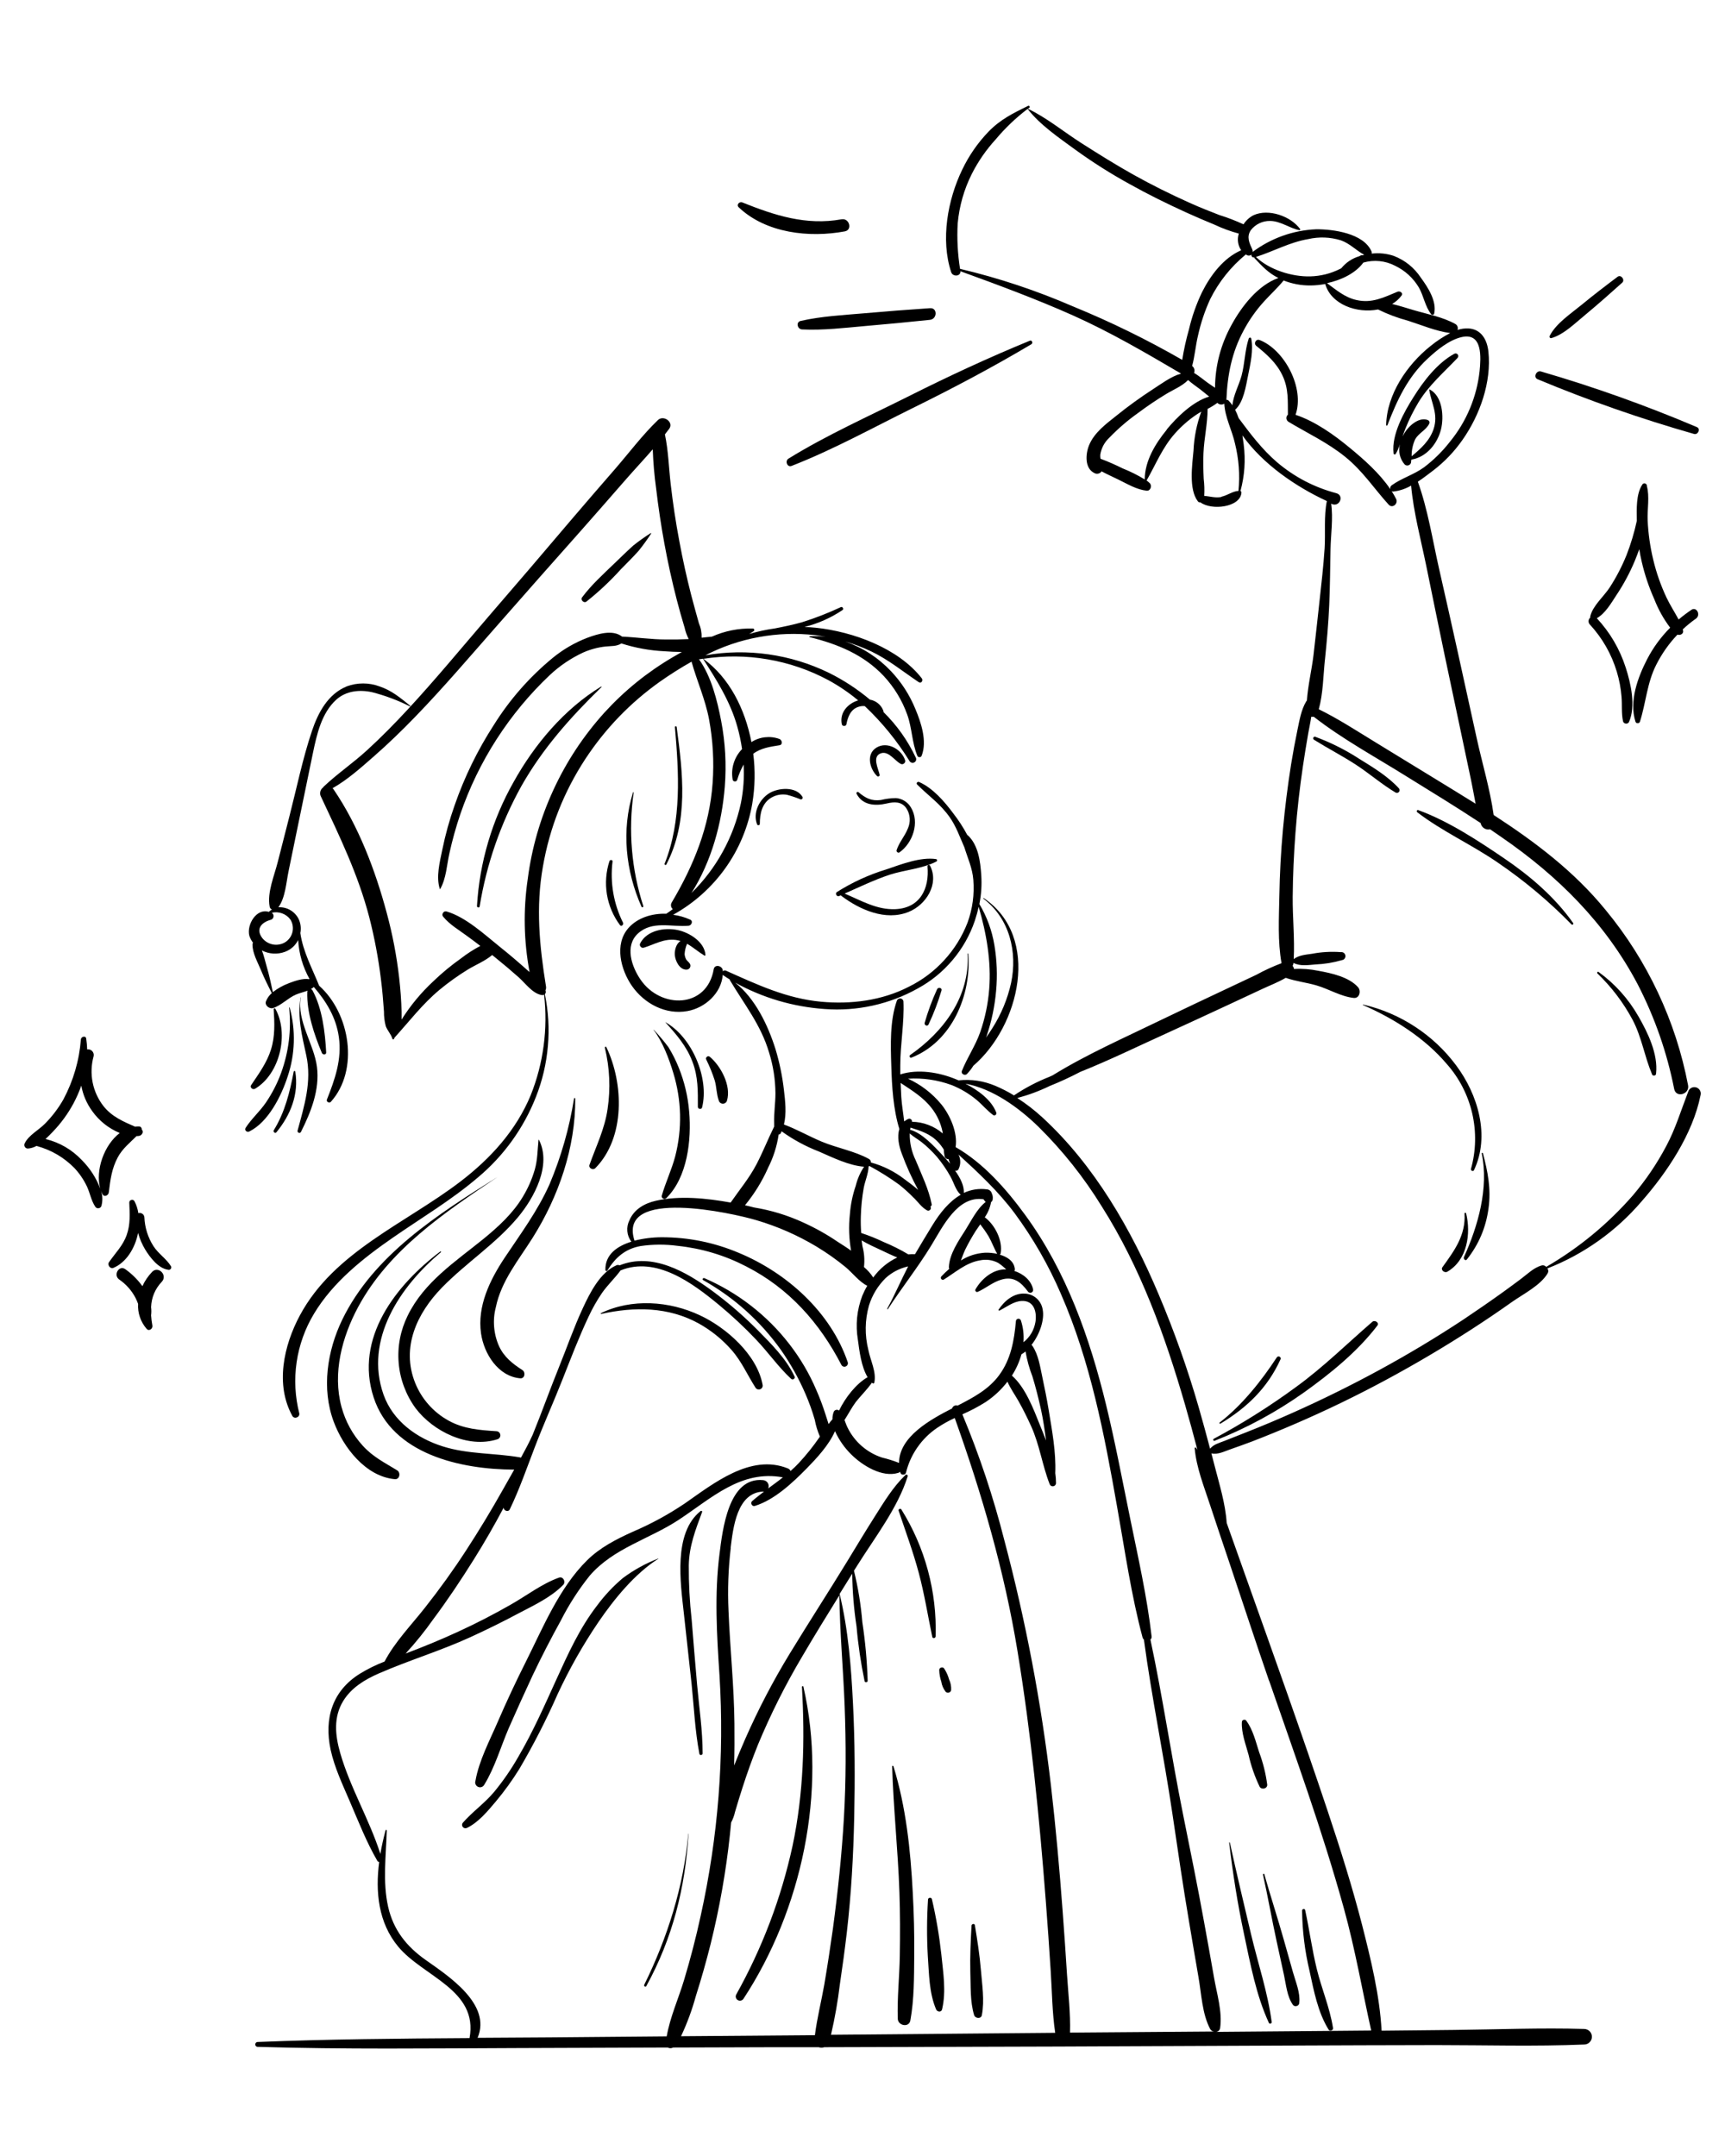 <?xml version="1.0" encoding="UTF-8"?> <svg xmlns="http://www.w3.org/2000/svg" xmlns:xlink="http://www.w3.org/1999/xlink" width="400" zoomAndPan="magnify" viewBox="0 0 300 375" height="500" preserveAspectRatio="xMidYMid meet" version="1.2"><defs><clipPath id="e4d01983b0"><path d="M 44 18.293 L 295.922 18.293 L 295.922 356.543 L 44 356.543 Z M 44 18.293 "></path></clipPath><clipPath id="e5b349b2d0"><path d="M 4.172 180 L 25 180 L 25 211 L 4.172 211 Z M 4.172 180 "></path></clipPath><clipPath id="bf3a69dedd"><path d="M 267 64 L 295.922 64 L 295.922 76 L 267 76 Z M 267 64 "></path></clipPath><clipPath id="fbf67603ef"><path d="M 276 84 L 295.922 84 L 295.922 126 L 276 126 Z M 276 84 "></path></clipPath></defs><g id="8c2f48545d"><path style=" stroke:none;fill-rule:nonzero;fill:#000000;fill-opacity:1;" d="M 242.75 78.922 C 243.051 78.395 243.293 77.844 243.48 77.266 C 243.312 77.887 243.301 78.508 243.445 79.133 C 243.59 79.762 243.875 80.316 244.301 80.797 C 244.383 80.871 244.48 80.922 244.59 80.949 C 244.699 80.973 244.809 80.973 244.918 80.941 C 245.023 80.914 245.121 80.863 245.203 80.785 C 245.285 80.711 245.348 80.621 245.383 80.516 C 245.418 80.316 245.438 80.121 245.457 79.934 L 245.512 79.934 C 248.113 79.48 249.984 77.164 250.605 74.695 C 251.148 72.516 250.898 68.914 248.648 67.742 C 248.594 67.742 248.547 67.742 248.559 67.805 C 248.961 70.219 250.172 72.047 249.32 74.625 C 248.641 76.656 247.117 78.012 245.504 79.363 C 245.484 78.34 245.688 77.359 246.109 76.426 C 246.711 75.328 248.023 74.801 248.547 73.719 C 248.609 73.609 248.625 73.492 248.594 73.371 C 248.562 73.25 248.492 73.156 248.383 73.09 C 246.828 72.414 244.996 74.078 244.258 75.316 C 244.145 75.504 244.035 75.707 243.934 75.918 C 244.082 75.465 244.23 75.012 244.414 74.566 C 245.055 72.965 245.816 71.43 246.703 69.957 C 248.566 66.918 251.074 64.812 253.477 62.262 C 253.559 62.18 253.605 62.082 253.613 61.965 C 253.621 61.852 253.59 61.746 253.52 61.656 C 253.449 61.562 253.355 61.508 253.242 61.484 C 253.129 61.461 253.023 61.48 252.922 61.535 C 249.969 63.152 247.57 66.273 245.809 69.098 C 244.156 71.715 241.996 75.586 242.355 78.789 C 242.332 78.906 242.379 78.988 242.492 79.027 C 242.609 79.066 242.691 79.031 242.75 78.922 Z M 242.75 78.922 "></path><g clip-rule="nonzero" clip-path="url(#e4d01983b0)"><path style=" stroke:none;fill-rule:nonzero;fill:#000000;fill-opacity:1;" d="M 293.602 189.879 C 292.359 193.09 291.398 196.324 289.777 199.355 C 288.16 202.406 286.234 205.254 284 207.891 C 279.656 212.871 274.629 217.023 268.914 220.352 C 268.672 220.098 268.383 220.02 268.047 220.121 C 266.695 220.527 265.656 221.59 264.531 222.43 C 263.41 223.266 262.398 224.02 261.316 224.797 C 259.066 226.414 256.777 227.984 254.469 229.535 C 249.75 232.648 244.898 235.559 239.922 238.266 C 235.051 240.918 230.082 243.375 225.02 245.637 C 222.258 246.875 219.469 248.051 216.656 249.156 L 212.938 250.625 C 211.953 251.016 211.109 251.191 210.449 251.977 C 209.82 249.59 209.164 247.207 208.484 244.824 C 206.551 238.109 204.215 231.531 201.488 225.094 C 196.746 213.867 190.352 202.699 181.297 194.367 C 179.934 193.113 178.477 191.984 176.922 190.984 C 178.875 190.461 180.762 189.762 182.582 188.879 C 184.395 188.152 186.16 187.336 187.887 186.43 C 192.98 184.398 197.945 181.961 202.906 179.715 C 206.523 178.078 210.117 176.391 213.742 174.715 L 219.473 172.039 C 220.828 171.402 222.297 170.848 223.605 170.078 C 225.32 170.68 227.203 170.883 228.941 171.391 C 231.09 172.012 233.211 173.34 235.426 173.574 C 236.441 173.684 236.746 172.359 236.191 171.723 C 234.633 169.934 231.531 169.258 229.301 168.859 C 227.895 168.566 226.477 168.457 225.043 168.539 C 225.012 168.336 224.93 168.152 224.797 167.992 C 224.891 167.852 224.941 167.695 224.953 167.523 L 224.953 167.477 C 226.07 168.094 227.562 167.852 228.793 167.75 C 230.355 167.684 231.887 167.434 233.387 166.996 C 233.578 166.973 233.734 166.879 233.848 166.727 C 233.965 166.574 234.012 166.398 233.984 166.207 C 233.961 166.02 233.867 165.863 233.715 165.746 C 233.562 165.629 233.391 165.586 233.199 165.609 C 231.508 165.484 229.828 165.578 228.164 165.895 C 227.074 166.055 225.867 166.137 224.996 166.82 C 225.176 163.234 224.789 159.574 224.816 155.992 C 224.852 152.262 225.012 148.535 225.301 144.812 C 225.594 140.949 226.027 137.094 226.598 133.25 C 226.883 131.348 227.188 129.441 227.52 127.547 C 227.691 126.598 227.906 125.629 228.043 124.664 C 228.188 124.695 228.332 124.695 228.477 124.664 C 233.422 128.52 239.078 131.594 244.387 134.902 C 248.762 137.609 253.195 140.316 257.5 143.152 C 257.5 143.246 257.555 143.348 257.59 143.445 C 257.719 143.75 257.93 143.977 258.223 144.129 C 258.516 144.281 258.824 144.316 259.148 144.242 C 259.809 144.695 260.465 145.145 261.117 145.598 C 270.953 152.363 279.227 160.582 284.828 171.227 C 287.797 177 289.91 183.066 291.168 189.434 C 291.5 191.016 293.879 190.332 293.578 188.758 C 292.508 183.16 290.762 177.785 288.336 172.629 C 285.91 167.473 282.887 162.695 279.258 158.301 C 273.746 151.531 266.945 146.422 259.766 141.754 C 259.141 137.273 257.773 132.766 256.812 128.371 L 253.539 113.48 C 252.484 108.637 251.371 103.797 250.281 98.957 C 249.148 93.957 248.324 88.617 246.582 83.781 C 247.543 83.16 248.453 82.43 249.258 81.832 C 251.23 80.316 252.934 78.535 254.359 76.492 C 257.375 72.188 259.418 66.449 258.852 61.145 C 258.633 59.113 257.625 57.258 255.383 57.125 C 254.734 57.098 254.102 57.184 253.484 57.387 C 253.551 57.195 253.551 57.004 253.484 56.812 C 253.418 56.621 253.297 56.473 253.125 56.367 C 250.91 55.125 248.18 54.633 245.758 53.914 C 244.586 53.57 243.359 53.164 242.117 52.875 C 242.758 52.492 243.297 52.004 243.746 51.41 C 244.082 50.965 243.461 50.566 243.066 50.734 C 240.648 51.73 238.617 52.797 235.906 52.184 C 233.875 51.73 232.406 50.438 230.785 49.254 C 233.23 48.723 235.719 47.559 237.105 45.672 C 238.023 45.41 238.957 45.324 239.906 45.418 C 240.859 45.512 241.758 45.777 242.605 46.215 C 244.367 47.066 245.75 48.328 246.758 50.004 C 247.617 51.508 247.836 53.332 248.926 54.68 C 248.965 54.715 249.008 54.742 249.059 54.754 C 249.109 54.77 249.16 54.77 249.211 54.754 C 249.262 54.742 249.305 54.719 249.344 54.68 C 249.379 54.645 249.406 54.602 249.422 54.551 C 249.902 52.379 248.336 49.988 247.117 48.316 C 245.941 46.543 244.359 45.27 242.375 44.5 C 241.133 44.094 239.859 43.961 238.555 44.109 C 238.586 43.961 238.566 43.816 238.5 43.684 C 237.105 40.574 231.875 39.863 228.91 39.879 C 226.91 39.961 224.969 40.34 223.082 41.012 C 221.199 41.684 219.457 42.617 217.855 43.816 C 217.875 43.66 217.852 43.512 217.785 43.371 C 217.273 42.262 216.766 41.203 217.523 40.047 C 217.922 39.531 218.414 39.129 219 38.844 C 219.59 38.559 220.211 38.422 220.863 38.43 C 222.676 38.43 224.25 39.684 225.969 40.039 C 226.07 40.039 226.191 39.945 226.117 39.852 C 224.473 37.578 220.598 36.238 217.988 37.441 C 217.273 37.812 216.699 38.34 216.262 39.02 C 214.898 38.387 213.5 37.848 212.062 37.402 C 210.316 36.723 208.586 36.047 206.879 35.27 C 203.555 33.785 200.289 32.156 197.113 30.383 C 193.938 28.609 191.016 26.77 188.051 24.879 C 185.082 22.992 182.043 20.48 178.77 18.918 C 178.844 18.859 178.926 18.805 179.008 18.754 C 179.094 18.68 179.109 18.594 179.051 18.496 C 178.992 18.398 178.91 18.367 178.805 18.41 C 176.16 19.711 174 20.758 171.906 22.91 C 170.035 24.863 168.516 27.059 167.348 29.496 C 164.816 34.727 163.547 41.68 165.426 47.355 C 165.695 48.168 167.105 48.109 167.023 47.176 C 173.586 49.559 180.145 51.988 186.527 54.828 C 193.082 57.758 199.234 61.355 205.402 64.98 C 203.637 65.477 201.863 66.836 200.465 67.73 C 198.281 69.148 196.172 70.676 194.145 72.312 C 192.344 73.746 190.32 75.227 189.406 77.43 C 188.781 78.957 188.598 81.488 190.367 82.301 C 190.578 82.41 190.801 82.434 191.031 82.371 C 191.266 82.312 191.445 82.184 191.578 81.984 C 192.547 82.504 193.551 82.949 194.531 83.43 C 196.105 84.195 197.66 85.156 199.418 85.348 C 200.094 85.422 200.398 84.473 199.957 84.039 C 199.773 83.863 199.582 83.699 199.383 83.547 C 199.422 83.531 199.449 83.504 199.469 83.465 C 201.055 80.684 202.18 77.793 204.387 75.344 C 205.461 74.141 206.66 73.086 207.992 72.176 C 208.289 71.973 208.602 71.785 208.918 71.605 C 208.121 73.793 207.668 76.051 207.566 78.375 C 207.348 80.852 206.711 85.082 208.309 87.176 C 208.422 87.34 208.578 87.41 208.777 87.383 C 210.715 88.832 215.734 88.242 215.902 85.684 C 215.906 85.555 215.848 85.461 215.734 85.402 C 216.453 82.75 216.641 80.059 216.297 77.332 C 216.23 76.824 216.16 76.285 216.074 75.734 C 219.621 80.746 225.402 84.676 230.758 87.152 C 230.215 89.754 230.535 92.77 230.367 95.375 C 230.164 98.492 229.805 101.59 229.465 104.691 C 229.125 107.789 228.789 110.891 228.43 113.984 C 228.125 116.527 227.465 119.234 227.285 121.848 C 227.246 121.883 227.211 121.926 227.184 121.969 C 226.293 123.449 226.012 125.223 225.656 126.902 C 225.238 128.906 224.867 130.918 224.539 132.934 C 223.941 136.711 223.465 140.504 223.117 144.309 C 222.77 148.117 222.562 151.965 222.496 155.852 C 222.426 159.68 222.191 163.742 222.875 167.531 C 221.355 168.105 219.887 168.785 218.465 169.562 L 213.078 172.105 C 209.379 173.852 205.684 175.586 201.996 177.371 C 195.664 180.453 189.078 183.328 183.062 187.039 L 182.516 187.289 C 180.371 188.133 178.336 189.195 176.418 190.477 L 176.359 190.535 C 175.332 189.906 174.266 189.355 173.16 188.887 C 171.094 188.004 168.941 187.676 166.707 187.91 C 166.543 187.836 166.379 187.766 166.219 187.707 C 163.305 186.508 159.648 185.895 156.57 186.875 C 156.57 186.359 156.57 185.852 156.57 185.344 C 156.57 181.617 157.289 177.859 157.121 174.152 C 157.098 174.02 157.035 173.91 156.934 173.816 C 156.836 173.727 156.719 173.676 156.586 173.664 C 156.453 173.652 156.328 173.684 156.215 173.754 C 156.102 173.824 156.023 173.926 155.977 174.051 C 154.742 177.57 154.891 181.727 155.008 185.406 C 155.109 188.934 155.352 192.973 156.414 196.379 C 155.988 197.676 156.328 199.316 156.816 200.613 C 157.617 202.801 158.574 204.914 159.68 206.965 C 158.902 206.285 158.047 205.648 157.336 205.129 C 155.57 203.762 153.609 202.781 151.457 202.191 C 151.469 201.91 151.348 201.703 151.098 201.57 C 148.66 200.215 145.535 199.668 142.93 198.578 C 140.719 197.656 138.586 196.426 136.336 195.586 C 136.812 193.648 136.566 191.574 136.336 189.59 C 136.059 187.172 135.57 184.801 134.867 182.469 C 133.562 178.332 131.352 173.672 127.852 170.914 C 132.707 173.582 137.902 175.109 143.43 175.504 C 146.242 175.715 149.027 175.512 151.781 174.906 C 154.535 174.297 157.145 173.305 159.605 171.93 C 161.938 170.66 163.957 169.012 165.668 166.984 C 167.379 164.957 168.664 162.691 169.523 160.184 C 169.793 159.371 170.02 158.551 170.199 157.719 C 171.555 162.32 172.414 167.242 172.035 172.031 C 171.836 174.594 171.312 177.09 170.473 179.52 C 169.637 181.906 168.195 183.965 167.281 186.285 C 167.086 186.793 167.824 187.16 168.168 186.801 C 168.586 186.363 168.957 185.887 169.277 185.371 C 177.301 178.496 181.094 163.004 171.094 156.215 C 171.027 156.176 170.973 156.27 171.035 156.316 C 175.586 159.742 176.98 165.598 175.836 170.996 C 175.211 173.781 174.137 176.375 172.613 178.789 C 172.258 179.363 171.879 179.918 171.488 180.461 L 171.598 180.156 C 172.457 177.617 173 175.02 173.234 172.352 C 173.48 169.684 173.379 167.027 172.938 164.383 C 172.512 161.844 171.645 159.461 170.328 157.246 C 170.66 155.57 170.766 153.883 170.652 152.184 C 170.492 149.82 170.141 147.023 168.359 145.324 C 168.316 145.289 168.27 145.258 168.223 145.23 C 167.52 143.91 166.707 142.656 165.789 141.477 C 164.285 139.445 162.223 137.055 159.852 136.02 C 159.57 135.898 159.262 136.223 159.512 136.465 C 161.457 138.402 163.574 139.852 165.18 142.164 C 166.312 143.777 166.93 145.609 167.715 147.371 C 168.285 149.238 169.117 150.992 169.273 153.027 C 169.473 155.582 169.141 158.062 168.27 160.473 C 167.324 162.906 165.973 165.086 164.207 167.012 C 162.445 168.938 160.391 170.477 158.047 171.633 C 153.387 174.035 147.961 174.719 142.773 174.23 C 136.797 173.672 131.691 171.262 126.301 168.852 C 126.074 168.738 125.875 168.773 125.703 168.953 L 125.703 168.805 C 125.641 167.965 124.289 167.641 124.125 168.586 C 122.953 175.422 114.914 175.559 111.383 170.367 C 109.852 168.121 108.605 164.527 110.949 162.367 C 113.434 160.086 116.781 161.277 119.754 161.016 C 120.25 160.969 120.602 160.223 120.039 159.957 C 119.09 159.531 118.094 159.246 117.059 159.113 C 118.859 158.117 120.527 156.934 122.062 155.562 C 123.598 154.191 124.961 152.672 126.156 150.992 C 127.348 149.316 128.34 147.531 129.129 145.629 C 129.918 143.73 130.488 141.77 130.836 139.742 C 131.312 136.871 131.367 133.992 131 131.105 C 132.309 130.105 133.969 129.879 135.559 129.625 C 136.176 129.527 136.02 128.711 135.559 128.535 C 134.75 128.238 133.914 128.141 133.059 128.234 C 132.199 128.328 131.406 128.609 130.684 129.074 C 129.559 123.289 126.848 117.875 122.316 114.59 C 126.051 114.016 129.777 114.043 133.5 114.68 C 137.223 115.316 140.75 116.523 144.082 118.309 C 145.914 119.309 147.637 120.48 149.242 121.82 C 147.469 122.355 145.969 123.934 146.402 125.977 C 146.465 126.168 146.602 126.266 146.805 126.266 C 147.008 126.266 147.141 126.168 147.203 125.977 C 147.441 124.691 147.941 123.355 149.332 122.93 C 149.68 122.816 150.035 122.781 150.402 122.82 C 153.41 125.668 156 128.848 158.176 132.371 C 158.266 132.52 158.391 132.617 158.559 132.66 C 158.723 132.703 158.883 132.684 159.031 132.594 C 159.18 132.508 159.273 132.383 159.32 132.215 C 159.363 132.047 159.34 131.891 159.254 131.742 C 157.852 128.781 155.984 126.152 153.652 123.852 C 153.66 123.75 153.645 123.656 153.605 123.566 C 153.406 123.074 153.105 122.664 152.695 122.328 C 152.281 121.996 151.816 121.781 151.293 121.691 C 149.098 119.852 146.715 118.293 144.148 117.02 C 140.816 115.402 137.32 114.332 133.652 113.812 C 129.984 113.293 126.324 113.348 122.676 113.977 C 125.617 112.461 128.715 111.402 131.969 110.809 C 135.223 110.211 138.496 110.102 141.785 110.477 C 142.395 110.551 142.996 110.652 143.598 110.762 C 142.684 110.641 141.766 110.609 140.844 110.668 C 140.789 110.668 140.762 110.691 140.762 110.746 C 140.762 110.801 140.789 110.828 140.844 110.828 C 145.719 112.035 150.203 113.867 153.711 117.598 C 155.52 119.555 156.875 121.785 157.777 124.289 C 158.617 126.605 158.598 129.172 159.523 131.418 C 159.586 131.602 159.715 131.695 159.91 131.695 C 160.105 131.695 160.234 131.602 160.297 131.418 C 161.273 128.887 160.176 125.652 159.188 123.297 C 158.184 120.855 156.781 118.676 154.973 116.758 C 152.73 114.391 150.074 112.664 147 111.578 C 148.57 112.039 150.09 112.621 151.566 113.324 C 154.566 114.77 157.051 116.824 159.797 118.66 C 160.234 118.949 160.582 118.34 160.309 117.984 C 156.207 112.719 148.312 109.859 141.879 109.184 C 141.203 109.117 140.57 109.074 139.914 109.047 C 142.277 108.457 144.469 107.484 146.492 106.133 C 146.648 106.027 146.676 105.895 146.586 105.734 C 146.492 105.574 146.359 105.535 146.195 105.617 C 144.02 106.633 141.789 107.504 139.5 108.223 C 137.938 108.664 136.344 108.996 134.758 109.305 C 133.246 109.516 131.758 109.836 130.297 110.273 C 130.547 110.117 130.805 109.969 131.047 109.801 C 131.164 109.734 131.203 109.637 131.168 109.508 C 131.133 109.379 131.047 109.316 130.91 109.32 C 128.43 109.262 126.055 109.734 123.785 110.742 C 123.195 110.781 122.613 110.855 122.023 110.922 C 122.051 110.043 121.891 109.195 121.543 108.387 C 121.094 106.789 120.652 105.18 120.223 103.559 C 119.422 100.441 118.73 97.301 118.145 94.133 C 117.523 90.852 117.027 87.551 116.645 84.23 C 116.312 81.375 116.238 78.383 115.637 75.559 C 115.887 75.242 116.133 74.883 116.375 74.594 C 117.234 73.422 115.395 72.113 114.41 73.074 C 111.703 75.688 109.418 78.746 106.961 81.582 C 104.5 84.418 102.016 87.277 99.574 90.145 C 94.695 95.906 89.785 101.645 84.852 107.355 C 80.242 112.719 75.738 118.184 70.938 123.371 C 68.66 125.832 66.309 128.23 63.836 130.488 C 61.363 132.75 58.695 134.551 56.312 136.805 C 56.262 136.848 56.223 136.898 56.195 136.961 C 55.941 137.145 55.777 137.391 55.707 137.695 C 55.637 138.004 55.676 138.293 55.824 138.57 C 59.07 145.48 62.301 152.148 64.223 159.551 C 65.133 163.105 65.809 166.707 66.254 170.348 C 66.492 172.207 66.641 174.07 66.777 175.945 C 66.766 176.805 66.867 177.652 67.09 178.484 C 67.379 179.254 67.977 179.836 68.234 180.648 C 68.223 180.699 68.242 180.73 68.293 180.742 C 68.336 180.777 68.383 180.785 68.438 180.77 C 68.488 180.754 68.523 180.719 68.539 180.668 C 68.559 180.609 68.578 180.551 68.605 180.492 C 71.188 177.645 73.465 174.637 76.445 172.156 C 77.988 170.879 79.609 169.719 81.312 168.668 C 82.668 167.828 84.355 167.172 85.594 166.109 L 86.074 166.496 C 87.477 167.621 88.852 168.785 90.195 169.977 C 91.359 171.012 92.594 172.789 94.176 173.066 C 94.336 173.105 94.484 173.082 94.625 173 C 94.965 175.965 94.941 178.926 94.547 181.887 C 94.156 184.844 93.406 187.711 92.301 190.484 C 89.754 196.637 85.305 201.508 80.062 205.52 C 70.535 212.797 58.102 217.703 52.16 228.777 C 49.336 234.023 47.809 240.906 50.898 246.375 C 51.113 246.598 51.367 246.648 51.652 246.527 C 51.938 246.406 52.074 246.191 52.062 245.879 C 51.688 244.418 51.461 242.93 51.379 241.422 C 51.301 239.914 51.371 238.414 51.59 236.918 C 51.809 235.422 52.176 233.965 52.688 232.543 C 53.195 231.121 53.844 229.766 54.625 228.473 C 57.91 223.012 63.133 218.863 68.309 215.281 C 73.285 211.828 78.535 208.723 83.148 204.77 C 85.383 202.895 87.352 200.773 89.055 198.406 C 90.758 196.039 92.141 193.5 93.207 190.789 C 94.328 187.945 95.02 185.008 95.281 181.965 C 95.547 178.926 95.371 175.91 94.762 172.918 C 94.902 172.762 94.949 172.582 94.895 172.379 C 94.887 172.336 94.875 172.297 94.863 172.258 C 94.965 172.039 94.996 171.816 94.957 171.578 C 93.82 164.547 93.16 157.785 94.422 150.707 C 95.594 143.977 98.047 137.754 101.785 132.031 C 105.273 126.727 109.609 122.23 114.789 118.551 C 116.559 117.305 118.387 116.152 120.27 115.086 C 121.211 118.469 122.656 121.625 123.312 125.109 C 123.992 128.777 124.199 132.469 123.934 136.188 C 123.398 143.777 120.648 150.523 116.809 156.992 C 116.703 157.184 116.668 157.383 116.703 157.598 C 116.742 157.812 116.84 157.988 117.004 158.133 C 116.641 158.41 116.262 158.672 115.879 158.93 C 113.422 158.848 110.91 159.605 109.309 161.395 C 106.789 164.242 107.957 168.676 109.906 171.492 C 112.055 174.57 115.746 176.539 119.539 175.863 C 122.629 175.316 125.465 172.738 125.695 169.555 C 125.727 169.59 125.758 169.621 125.797 169.645 C 126.164 169.895 126.535 170.137 126.922 170.367 C 126.902 170.398 126.902 170.426 126.922 170.457 C 129.43 174.672 132.34 178.266 133.75 183.066 C 134.473 185.379 134.84 187.746 134.859 190.172 C 134.859 191.926 134.57 193.676 134.633 195.418 C 134.629 195.449 134.629 195.48 134.633 195.512 C 134.633 195.66 134.633 195.809 134.633 195.957 C 133.566 198.105 132.699 200.332 131.59 202.461 C 130.324 204.898 128.621 206.922 127.07 209.164 C 122.863 208.41 118.199 207.918 114.066 208.852 C 112.113 209.293 110.285 210.32 109.473 212.234 C 109.164 212.84 109.043 213.477 109.102 214.152 C 109.16 214.824 109.395 215.434 109.805 215.973 C 107.332 216.734 105.211 218.211 105.285 220.91 C 105.293 220.996 105.34 221.051 105.422 221.07 C 105.504 221.094 105.57 221.07 105.617 221 C 107.027 218.727 108.695 217.23 111.398 216.73 C 113.551 216.418 115.703 216.406 117.859 216.695 C 122.051 217.141 126.023 218.332 129.766 220.27 C 137.219 224.074 142.551 230.09 146.336 237.414 C 146.41 237.543 146.52 237.637 146.664 237.684 C 146.809 237.734 146.949 237.727 147.09 237.668 C 147.23 237.609 147.336 237.512 147.402 237.375 C 147.469 237.242 147.48 237.098 147.441 236.953 C 144.488 228.242 136.852 221.387 128.473 217.906 C 124.195 216.102 119.734 215.199 115.09 215.199 C 113.484 215.203 111.902 215.402 110.348 215.789 C 107.32 206.496 127.445 211.004 131.555 212.234 C 135.242 213.324 138.734 214.859 142.027 216.836 C 143.789 217.902 145.465 219.086 147.055 220.391 C 148.266 221.395 149.406 222.938 150.828 223.641 C 150.5 224.191 150.219 224.762 149.973 225.352 C 149.016 227.855 148.762 230.43 149.203 233.074 C 149.453 234.938 149.785 237.719 150.887 239.543 C 148.91 240.668 147.035 243.043 145.922 245.344 C 145.781 245.227 145.617 245.188 145.434 245.219 C 145.254 245.254 145.117 245.348 145.023 245.508 C 144.844 245.941 144.762 246.391 144.777 246.859 C 144.535 247.125 144.309 247.402 144.102 247.695 C 143.945 247.145 143.742 246.605 143.594 246.102 C 143.125 244.617 142.582 243.16 141.953 241.73 C 140.734 238.879 139.172 236.23 137.273 233.777 C 135.336 231.273 133.113 229.051 130.613 227.109 C 128.109 225.168 125.406 223.57 122.5 222.312 C 122.27 222.211 122.066 222.531 122.297 222.66 C 127.715 225.719 132.23 229.777 135.844 234.84 C 137.516 237.242 138.93 239.785 140.09 242.469 C 140.719 243.922 141.254 245.41 141.695 246.93 C 141.883 247.941 142.18 248.922 142.59 249.867 L 142.508 249.996 C 141.434 251.559 140.25 253.039 138.961 254.43 C 138.496 254.93 138.004 255.406 137.488 255.855 C 137.387 255.633 137.219 255.48 136.988 255.395 C 130.531 252.805 124.031 258.07 119.113 261.488 C 116.262 263.41 113.258 265.047 110.098 266.402 C 107.195 267.707 104.367 269.148 102.082 271.41 C 97.254 276.188 94.441 283.07 91.441 289.059 C 89.734 292.445 88.102 295.938 86.582 299.449 C 85.168 302.727 83.305 306.219 82.688 309.75 C 82.617 309.957 82.625 310.16 82.711 310.359 C 82.801 310.559 82.941 310.703 83.145 310.793 C 83.344 310.879 83.547 310.891 83.754 310.82 C 83.961 310.75 84.113 310.617 84.219 310.426 C 86.055 307.449 87.098 303.789 88.48 300.578 C 89.836 297.508 91.191 294.488 92.621 291.43 C 94.164 288.184 95.805 284.996 97.539 281.859 C 98.945 279.086 100.621 276.484 102.562 274.055 C 106.711 269.258 112.887 267.734 118.027 264.355 C 123.746 260.586 128.867 255.617 136.156 256.961 C 135.316 257.637 134.453 258.246 133.602 258.883 C 133.668 258.727 133.691 258.566 133.68 258.398 C 133.668 258.234 133.617 258.078 133.527 257.934 C 133.441 257.793 133.324 257.68 133.18 257.594 C 133.035 257.508 132.883 257.457 132.715 257.445 C 126.652 256.836 125.656 266.184 125.129 270.305 C 124.238 277.277 124.66 284.383 125.129 291.375 C 126 305.484 124.91 319.441 121.855 333.242 C 121.039 337.004 120.07 340.734 118.957 344.43 C 118 347.605 116.52 350.887 115.949 354.191 L 95.668 354.367 C 91.469 354.398 87.266 354.426 83.062 354.445 C 85.527 348.594 77.996 343.707 74.039 340.91 C 70.711 338.562 68.418 335.699 67.504 331.664 C 66.527 327.348 67.137 322.758 67.266 318.379 C 67.262 318.32 67.234 318.285 67.172 318.277 C 67.113 318.266 67.074 318.289 67.055 318.348 C 66.703 319.699 66.379 321.055 66.152 322.461 C 64.23 316.438 60.898 310.957 59.156 304.863 C 58.289 301.824 57.965 298.672 59.691 295.855 C 61.121 293.527 63.465 292.121 65.918 291.051 C 71.141 288.777 76.613 287.137 81.816 284.754 C 84.699 283.434 87.543 282.027 90.344 280.531 C 92.926 279.18 95.891 277.785 97.949 275.66 C 98.445 275.152 97.949 274.137 97.211 274.402 C 94.211 275.477 91.523 277.582 88.758 279.137 C 85.805 280.824 82.785 282.379 79.703 283.793 C 76.699 285.184 73.605 286.449 70.543 287.605 C 72.289 285.703 73.902 283.699 75.387 281.59 C 77.887 278.238 80.211 274.746 82.43 271.199 C 84.266 268.266 85.988 265.273 87.602 262.219 C 87.559 262.754 88.398 263.07 88.656 262.531 C 90.344 259.031 91.625 255.316 93.012 251.699 C 94.523 247.754 96.258 243.91 97.809 239.977 C 99.258 236.316 100.66 232.621 102.34 229.055 C 103.012 227.605 103.793 226.219 104.691 224.898 C 105.672 223.492 106.926 222.332 107.93 220.965 C 114.105 218.461 120.418 223.145 125.027 226.957 C 127.305 228.844 129.465 230.859 131.5 233.008 C 133.602 235.219 135.375 237.777 137.598 239.836 C 137.75 239.965 137.906 239.969 138.066 239.844 C 138.227 239.723 138.262 239.57 138.172 239.391 C 136.723 236.309 134.109 233.723 131.754 231.336 C 129.316 228.879 126.707 226.621 123.922 224.566 C 119.32 221.184 113.434 217.797 107.758 220.086 C 107.566 219.996 107.375 219.996 107.184 220.086 C 104.371 221.324 102.598 224.863 101.379 227.492 C 99.801 230.875 98.574 234.441 97.164 237.914 C 95.602 241.777 94.211 245.703 92.633 249.566 C 92.016 250.922 91.324 252.223 90.602 253.535 L 90.43 253.488 C 85.961 252.707 81.387 252.965 77.012 251.578 C 72.473 250.145 68.348 247.191 66.703 242.578 C 63.316 232.992 69.602 223.715 76.68 217.805 C 76.754 217.75 76.68 217.621 76.578 217.676 C 68.836 223.523 61.617 232.75 64.98 243.051 C 68.219 252.965 80.109 255.586 89.43 255.617 C 88.75 256.824 88.074 258.023 87.398 259.207 C 85.395 262.766 83.281 266.258 81.055 269.676 C 78.832 273.098 76.445 276.414 73.902 279.633 C 71.531 282.656 68.66 285.59 66.879 289 C 65.371 289.578 63.926 290.293 62.551 291.137 C 57.77 294.137 56.352 298.922 57.496 304.328 C 58.176 307.449 59.578 310.387 60.828 313.305 C 62.332 316.797 63.715 320.371 65.625 323.664 C 65.695 323.789 65.801 323.852 65.945 323.855 C 65.266 329.039 65.789 334.414 69.242 338.574 C 73.57 343.809 83.219 346.082 81.66 354.496 C 69.359 354.57 57.051 354.676 44.762 355.172 C 44.656 355.184 44.566 355.23 44.496 355.312 C 44.426 355.395 44.391 355.488 44.391 355.594 C 44.391 355.703 44.426 355.797 44.496 355.875 C 44.566 355.957 44.656 356.004 44.762 356.016 C 59.832 356.473 74.918 356.281 90.004 356.227 L 116.117 356.133 C 116.438 356.293 116.754 356.293 117.074 356.133 L 134.867 356.078 L 142.375 356.078 C 142.699 356.191 143.027 356.191 143.355 356.078 C 170.449 356.02 197.531 355.922 224.602 355.789 C 233.023 355.75 241.445 355.727 249.867 355.711 C 258.395 355.711 266.977 355.969 275.5 355.609 C 275.68 355.609 275.852 355.578 276.02 355.508 C 276.184 355.441 276.332 355.34 276.457 355.215 C 276.586 355.086 276.684 354.941 276.75 354.777 C 276.82 354.609 276.855 354.438 276.855 354.258 C 276.855 354.078 276.82 353.906 276.75 353.738 C 276.684 353.574 276.586 353.426 276.457 353.301 C 276.332 353.172 276.184 353.074 276.02 353.008 C 275.852 352.938 275.68 352.902 275.5 352.902 C 267.973 352.68 260.406 352.992 252.883 353.074 L 240.277 353.203 C 239.938 347.016 238.406 340.797 236.891 334.832 C 235.168 328.145 233.09 321.555 230.902 315.004 C 226.363 301.414 221.531 287.93 216.723 274.426 C 215.586 271.254 214.473 268.066 213.336 264.891 C 213.113 261.508 212.078 258.238 211.242 254.969 L 210.676 252.789 C 211.84 253.047 212.91 252.445 214.027 252.066 C 215.289 251.641 216.535 251.164 217.773 250.711 C 220.328 249.723 222.863 248.684 225.379 247.594 C 230.676 245.305 235.871 242.793 240.961 240.051 C 246.051 237.312 251.016 234.379 255.863 231.254 C 258.281 229.691 260.668 228.078 263.023 226.406 C 264.961 225.055 267.871 223.578 269.117 221.543 C 269.316 221.234 269.316 220.93 269.117 220.621 C 272.281 219.383 275.246 217.781 278.012 215.812 C 280.781 213.844 283.266 211.566 285.473 208.988 C 289.934 203.91 294.387 197.242 295.742 190.523 C 295.781 190.383 295.797 190.238 295.781 190.09 C 295.766 189.941 295.723 189.805 295.652 189.676 C 295.582 189.543 295.492 189.434 295.375 189.34 C 295.262 189.246 295.133 189.176 294.992 189.137 C 294.848 189.094 294.703 189.078 294.559 189.094 C 294.41 189.109 294.273 189.148 294.141 189.219 C 294.012 189.289 293.898 189.383 293.805 189.496 C 293.711 189.609 293.645 189.738 293.602 189.879 Z M 233.195 41.801 C 234.777 42.355 235.852 43.574 237.262 44.316 L 236.957 44.395 C 236.824 44.371 236.695 44.395 236.578 44.461 L 236.43 44.555 C 235.156 44.938 234.102 45.641 233.258 46.668 C 233.184 46.699 233.117 46.746 233.035 46.781 C 231.402 47.598 229.676 48.027 227.852 48.074 C 224.695 48.156 220.727 46.918 218.422 44.691 C 221.5 43.715 224.254 42.145 227.5 41.59 C 229.418 41.156 231.316 41.227 233.195 41.801 Z M 218.16 44.777 C 218.145 44.836 218.16 44.887 218.199 44.926 C 219.52 46.316 220.586 47.492 222.332 48.352 C 218.77 49.59 215.902 53.355 214.203 56.473 C 212.312 59.887 211.348 63.543 211.305 67.445 C 210.852 67.133 210.391 66.844 209.988 66.543 C 209.246 65.996 208.48 65.359 207.66 64.859 C 207.75 64.645 207.762 64.426 207.703 64.199 C 207.641 63.977 207.516 63.793 207.328 63.656 C 207.789 61.961 207.93 60.109 208.332 58.438 C 208.816 56.223 209.527 54.082 210.473 52.02 C 211.988 48.996 214.055 46.41 216.668 44.258 L 216.832 44.359 C 216.961 44.438 217.098 44.469 217.246 44.457 C 217.395 44.441 217.527 44.383 217.637 44.285 C 217.625 44.355 217.633 44.426 217.652 44.492 C 217.676 44.562 217.715 44.621 217.766 44.672 C 217.82 44.719 217.879 44.754 217.949 44.773 C 218.02 44.793 218.09 44.793 218.16 44.777 Z M 166.969 46.809 C 166.551 44.176 166.41 41.527 166.555 38.863 C 166.836 35.82 167.66 32.93 169.035 30.199 C 170.145 28.023 171.523 26.035 173.176 24.23 C 174.824 22.262 176.672 20.5 178.715 18.945 C 180.895 21.746 184.133 23.934 186.98 26.016 C 190.016 28.215 193.176 30.219 196.461 32.02 C 199.641 33.801 202.898 35.406 206.223 36.922 C 207.871 37.664 209.531 38.391 211.211 39.074 C 212.578 39.719 213.988 40.238 215.449 40.629 C 215.289 41.117 215.242 41.617 215.316 42.125 C 215.387 42.633 215.566 43.102 215.855 43.527 C 212.766 44.879 210.52 47.887 209.035 50.848 C 208.051 52.914 207.297 55.059 206.777 57.285 C 206.281 59.031 205.891 60.801 205.602 62.594 C 199.484 59.074 193.164 55.98 186.633 53.305 C 180.273 50.543 173.719 48.359 166.969 46.762 Z M 202.91 74.746 C 200.926 77.172 199.098 80.164 199.086 83.391 C 197.867 82.645 196.594 82.008 195.262 81.48 C 194.004 80.852 192.715 80.285 191.395 79.789 C 191.352 79.551 191.336 79.309 191.355 79.066 C 191.555 77.895 192.09 76.906 192.961 76.094 C 194.477 74.531 196.121 73.113 197.898 71.852 C 199.48 70.668 201.113 69.562 202.805 68.535 C 204.027 67.789 205.574 67.18 206.625 66.105 C 207.301 66.695 208.031 67.203 208.723 67.715 C 209.219 68.086 209.738 68.555 210.293 68.98 C 207.457 69.82 204.641 72.594 202.91 74.699 Z M 212.434 86.438 C 211.387 86.652 210.402 86.32 209.43 86.254 C 209.488 85.262 209.461 84.27 209.34 83.281 C 209.273 81.785 209.23 80.297 209.301 78.801 C 209.406 76.25 210.016 73.68 210.016 71.121 C 210.613 70.816 211.18 70.465 211.719 70.07 C 211.875 70.234 212.066 70.332 212.293 70.355 C 212.52 70.383 212.727 70.332 212.918 70.207 C 213.031 72.562 214.27 74.836 214.777 77.129 C 215.453 79.848 215.656 82.602 215.383 85.387 C 214.387 85.43 213.426 86.188 212.434 86.391 Z M 230.414 114.863 C 230.746 111.648 231.031 108.426 231.172 105.199 C 231.312 101.969 231.328 98.742 231.395 95.512 C 231.441 93.047 231.875 90.098 231.504 87.605 L 231.617 87.66 C 232.973 88.262 233.828 86.188 232.41 85.785 C 228.578 84.77 225.145 82.98 222.113 80.418 C 219.473 78.152 217.469 75.473 215.414 72.723 C 215.25 72.223 215.047 71.738 214.805 71.27 C 216.281 69.969 216.676 67.152 217.055 65.312 C 217.461 63.281 218.016 60.906 217.605 58.883 C 217.555 58.652 217.238 58.688 217.172 58.883 C 216.492 60.914 216.492 63.242 215.918 65.359 C 215.496 66.922 214.469 68.82 214.332 70.492 C 214.133 70.195 213.906 69.918 213.656 69.664 C 213.551 69.57 213.43 69.535 213.289 69.555 C 213.289 69.555 213.289 69.523 213.289 69.504 C 213.465 65.199 214.23 61.266 216.305 57.434 C 217.277 55.613 218.461 53.941 219.852 52.414 C 220.969 51.176 222.191 50.078 223.238 48.785 C 224.738 49.375 226.289 49.664 227.898 49.652 C 228.766 49.645 229.621 49.559 230.469 49.395 C 231.512 52.977 235.98 54.551 239.66 53.828 C 241.332 54.652 243.074 55.305 244.875 55.785 C 247.238 56.543 249.727 57.605 252.211 57.93 C 250.988 58.566 249.844 59.32 248.777 60.195 C 244.711 63.43 241.191 68.59 241.07 73.922 C 241.07 74.062 241.258 74.07 241.305 73.922 C 242.98 69.59 244.793 65.633 248.254 62.418 C 249.855 60.914 252.051 59.102 254.25 58.621 C 257.887 57.828 257.551 62.219 257.32 64.555 C 257.07 66.809 256.508 68.977 255.633 71.066 C 254.754 73.156 253.598 75.078 252.164 76.832 C 250.863 78.504 249.371 79.977 247.688 81.258 C 245.918 82.559 243.777 83.152 242.039 84.406 C 241.812 84.582 241.734 84.805 241.793 85.082 C 239.938 82.328 237.172 79.883 234.723 77.875 C 232.012 75.629 228.738 73.293 225.312 72.148 C 226.945 67.512 223.375 60.766 219.008 59.121 C 218.719 59.047 218.496 59.141 218.348 59.398 C 218.199 59.656 218.227 59.891 218.43 60.109 C 220.32 61.652 221.992 63.086 223.059 65.355 C 224.121 67.621 223.949 69.734 223.984 72.121 C 223.891 72.203 223.824 72.301 223.777 72.414 C 223.73 72.527 223.711 72.648 223.723 72.77 C 223.73 72.891 223.77 73.008 223.832 73.113 C 223.898 73.215 223.98 73.301 224.086 73.367 C 227.473 75.398 230.859 76.961 233.949 79.457 C 237.039 81.957 238.953 84.961 241.508 87.777 C 242.188 88.508 243.211 87.578 242.801 86.781 C 242.566 86.316 242.309 85.863 242.023 85.43 C 242.113 85.484 242.215 85.508 242.32 85.496 C 243.422 85.363 244.449 85.02 245.41 84.465 C 245.836 89.129 247.109 93.855 248.047 98.43 C 249.07 103.41 250.078 108.406 251.121 113.387 C 252.152 118.246 253.18 123.105 254.203 127.957 C 254.754 130.539 255.297 133.117 255.836 135.688 C 256.121 137.043 256.352 138.395 256.629 139.797 C 254.184 138.266 251.711 136.766 249.238 135.246 L 239.191 129.098 C 235.953 127.125 232.77 125.035 229.352 123.363 C 230.109 120.637 230.129 117.535 230.414 114.793 Z M 105.098 123.965 C 101.461 128 98.504 132.48 96.234 137.414 C 93.965 142.344 92.477 147.5 91.781 152.887 C 90.984 158.297 91.094 163.691 92.098 169.066 C 91.914 168.918 91.73 168.77 91.578 168.621 C 90.066 167.27 88.523 165.961 86.941 164.695 C 84.234 162.523 81.031 159.523 77.656 158.531 C 77.383 158.469 77.172 158.559 77.031 158.801 C 76.887 159.043 76.91 159.27 77.102 159.477 C 78.219 160.832 79.809 161.746 81.164 162.754 C 81.965 163.328 82.758 163.926 83.535 164.527 C 82.344 165.156 81.215 165.887 80.148 166.715 C 78.449 167.918 76.848 169.242 75.348 170.688 C 73.223 172.668 71.387 174.883 69.84 177.34 C 69.84 176.871 69.84 176.391 69.84 175.984 C 69.797 174.008 69.641 172.027 69.418 170.062 C 68.98 166.242 68.258 162.473 67.25 158.762 C 65.273 151.371 62.348 143.668 58.023 137.312 C 57.961 137.23 57.902 137.156 57.844 137.09 C 60.422 135.641 62.773 133.527 64.961 131.613 C 67.488 129.406 69.898 127.066 72.23 124.656 C 77.141 119.578 81.715 114.199 86.387 108.887 C 91.355 103.223 96.336 97.582 101.332 91.965 C 103.832 89.148 106.297 86.301 108.781 83.465 C 110.332 81.691 111.965 79.945 113.523 78.152 C 113.602 80.441 113.801 82.723 114.113 84.996 C 114.492 88.188 114.961 91.371 115.543 94.531 C 116.145 97.812 116.859 101.07 117.695 104.305 C 118.113 105.918 118.562 107.527 119.051 109.129 C 119.207 109.836 119.449 110.516 119.777 111.16 C 118.469 111.223 117.156 111.242 115.848 111.227 C 113.285 111.227 110.738 110.844 108.188 110.727 C 106.559 109.449 103.984 110.262 102.203 110.91 C 99.98 111.758 97.949 112.934 96.109 114.441 C 92.074 117.773 88.664 121.656 85.887 126.09 C 83.051 130.477 80.777 135.137 79.066 140.066 C 78.176 142.586 77.461 145.156 76.926 147.777 C 76.484 149.922 75.801 152.512 76.496 154.645 L 76.547 154.645 C 77.609 152.805 77.695 150.477 78.156 148.426 C 78.664 146.117 79.297 143.848 80.055 141.609 C 81.633 137.004 83.742 132.656 86.375 128.562 C 89.012 124.469 92.098 120.746 95.633 117.402 C 97.355 115.793 99.285 114.492 101.418 113.496 C 102.68 112.941 103.992 112.59 105.359 112.445 C 106.355 112.344 107.219 112.445 108.07 111.918 C 110.496 112.695 112.98 113.145 115.523 113.273 C 116.543 113.352 117.555 113.395 118.582 113.402 L 117.031 114.293 C 112.562 116.914 108.586 120.137 105.098 123.965 Z M 126.055 136.766 C 126.348 132.953 126.141 129.176 125.426 125.422 C 124.746 121.883 123.719 117.672 121.562 114.668 C 121.59 114.668 121.613 114.668 121.637 114.668 L 122.254 114.578 C 124.641 118.285 126.996 122.023 128.203 126.301 C 128.578 127.613 128.859 128.945 129.055 130.293 C 128.371 130.996 127.883 131.82 127.594 132.758 C 127.305 133.699 127.25 134.652 127.422 135.621 C 127.48 135.816 127.613 135.918 127.82 135.918 C 128.027 135.918 128.156 135.816 128.215 135.621 C 128.488 134.699 128.859 133.82 129.328 132.98 C 129.453 135.234 129.293 137.473 128.852 139.688 C 128.215 142.656 127.164 145.473 125.703 148.133 C 124.238 150.797 122.422 153.191 120.258 155.32 C 123.738 149.832 125.547 143.195 126.055 136.785 Z M 158.348 196.129 C 160.113 196.688 161.793 197.191 163.184 198.691 C 163.543 199.082 163.859 199.5 164.137 199.953 C 164.152 200.34 164.199 200.723 164.273 201.102 C 164.309 201.258 164.387 201.387 164.516 201.48 C 164.645 201.574 164.789 201.617 164.949 201.602 C 165.059 201.887 165.141 202.156 165.234 202.414 C 164.719 201.801 164.207 201.238 163.777 200.777 C 162.492 199.422 160.336 197.02 158.285 196.512 C 158.301 196.391 158.32 196.27 158.348 196.148 Z M 158.605 195.09 C 158.621 194.91 158.555 194.766 158.402 194.66 C 158.25 194.559 158.09 194.547 157.926 194.633 C 157.684 194.746 157.457 194.887 157.25 195.059 C 157.094 193.645 156.836 192.234 156.746 190.809 C 156.699 189.996 156.66 189.176 156.633 188.359 C 158.562 189.645 160.539 190.828 161.996 192.703 C 162.961 193.93 163.598 195.305 163.914 196.832 C 163.914 196.938 163.949 197.047 163.969 197.156 C 163.223 196.512 162.387 196.016 161.465 195.664 C 160.543 195.312 159.59 195.129 158.605 195.113 Z M 158.957 208.371 C 159.699 209.117 160.277 209.988 161.199 210.508 C 161.375 210.613 161.547 210.602 161.707 210.477 C 161.871 210.355 161.926 210.191 161.875 209.996 C 161.859 209.941 161.844 209.887 161.82 209.832 C 161.902 209.809 161.961 209.758 162.004 209.684 C 162.043 209.605 162.055 209.527 162.031 209.445 C 161.516 206.828 160.27 204.281 159.254 201.82 C 158.539 200.344 158.191 198.789 158.211 197.148 C 158.828 197.699 159.566 198.109 160.242 198.625 C 161.227 199.406 162.133 200.273 162.953 201.223 C 163.848 202.301 164.637 203.449 165.316 204.676 C 165.891 205.703 166.184 206.969 167.035 207.773 L 167.086 207.809 C 165.051 208.973 163.453 211.004 162.168 213.094 C 161.145 214.762 160.133 216.438 159.133 218.145 C 158.746 218.125 158.363 218.137 157.98 218.184 C 156.602 217.359 155.172 216.645 153.688 216.031 C 152.418 215.422 151.113 214.898 149.777 214.457 C 149.699 213.488 149.68 212.52 149.711 211.551 C 149.754 209.898 149.922 208.258 150.211 206.633 C 150.441 205.395 151.023 204.148 151.059 202.887 L 151.199 202.801 C 152.992 203.766 154.719 204.848 156.367 206.043 C 157.281 206.77 158.145 207.551 158.957 208.391 Z M 133.539 203.199 C 134.488 201.348 135.113 199.391 135.418 197.332 C 135.594 197.32 135.719 197.234 135.797 197.074 C 135.844 196.973 135.891 196.871 135.93 196.77 C 137.945 198.223 140.113 199.395 142.426 200.289 C 144.77 201.312 147.648 202.738 150.273 202.93 C 149.594 203.957 149.113 205.066 148.82 206.258 C 148.27 207.871 147.93 209.527 147.801 211.227 C 147.574 213.34 147.645 215.441 148.016 217.535 C 147.203 216.934 146.316 216.41 145.617 215.945 C 143.754 214.68 141.797 213.586 139.746 212.656 C 136.992 211.383 134.117 210.504 131.121 210.016 C 130.602 209.879 130.086 209.75 129.562 209.637 C 131.176 207.676 132.5 205.535 133.539 203.219 Z M 150.266 220.371 C 150.273 220.348 150.273 220.32 150.266 220.297 C 150.391 219.102 150.301 217.926 149.992 216.762 C 149.941 216.426 149.891 216.086 149.852 215.746 C 150.938 216.391 152.086 216.918 153.238 217.445 C 154.172 217.887 155.094 218.332 156.043 218.719 C 154.355 219.527 152.965 220.688 151.863 222.199 C 151.422 221.516 150.891 220.914 150.266 220.391 Z M 151.621 240.465 L 151.734 240.582 C 151.785 240.633 151.844 240.652 151.914 240.633 C 151.984 240.613 152.027 240.57 152.047 240.5 C 152.465 238.664 151.367 236.613 151.023 234.82 C 150.371 232.215 150.406 229.621 151.133 227.039 C 151.711 225.223 152.672 223.645 154.02 222.301 C 155.148 221.281 156.453 220.602 157.941 220.27 C 156.68 222.699 155.625 225.223 154.297 227.621 C 154.273 227.66 154.281 227.691 154.324 227.715 C 154.363 227.734 154.395 227.727 154.418 227.688 C 156.848 223.949 159.605 220.48 161.941 216.66 C 163.895 213.473 166.516 207.902 171.047 208.594 C 171.152 208.766 171.281 208.922 171.426 209.062 C 169.91 210.23 168.887 212.383 167.93 213.887 C 166.738 215.77 165.105 218.109 165.023 220.398 C 165.023 220.5 165.043 220.602 165.086 220.695 C 164.605 221.113 164.152 221.547 163.73 221.996 C 163.668 222.059 163.629 222.133 163.625 222.223 C 163.617 222.312 163.641 222.395 163.695 222.465 C 163.75 222.535 163.82 222.578 163.91 222.594 C 164 222.613 164.082 222.598 164.156 222.551 C 166.148 221.316 168 219.633 170.383 219.227 C 171.496 218.988 172.559 219.129 173.574 219.645 C 174.082 219.98 174.551 220.359 174.984 220.789 C 172.734 220.695 170.695 222.43 169.652 224.262 C 169.582 224.398 169.602 224.52 169.707 224.625 C 169.816 224.734 169.938 224.75 170.07 224.684 C 171.426 224.078 172.645 223.023 174.066 222.598 C 176.215 221.922 177.516 222.949 178.762 224.629 C 178.828 224.73 178.918 224.801 179.031 224.84 C 179.148 224.875 179.262 224.871 179.375 224.824 C 179.488 224.777 179.57 224.699 179.625 224.59 C 179.68 224.48 179.691 224.367 179.664 224.25 C 179.344 222.691 177.93 221.543 176.398 221.055 C 176.477 220.957 176.508 220.848 176.492 220.723 C 176.359 219.367 175.188 218.609 173.871 218.227 C 173.949 218.184 173.996 218.121 174.016 218.035 C 174.441 215.855 173.078 213.074 171.266 211.727 C 171.82 210.93 172.184 210.051 172.359 209.094 C 172.551 208.953 172.648 208.762 172.652 208.527 C 172.688 208.184 172.629 207.855 172.477 207.547 C 172.422 207.352 172.312 207.191 172.156 207.07 C 171.996 206.945 171.816 206.879 171.617 206.867 C 170.227 206.688 168.898 206.895 167.625 207.484 C 167.699 206.246 166.996 204.859 166.094 203.598 C 166.207 203.641 166.32 203.641 166.434 203.602 C 166.547 203.559 166.633 203.488 166.691 203.383 C 166.898 202.98 167 202.551 167 202.098 C 167 201.645 166.898 201.215 166.691 200.812 C 170.18 204.004 173.582 207.172 176.453 211.016 C 179.672 215.383 182.355 220.055 184.5 225.035 C 189.633 236.762 192.066 249.508 194.273 262.055 C 195.629 269.637 196.719 277.391 198.711 284.832 C 198.75 284.973 198.828 285.09 198.941 285.184 C 200.297 295.266 202.391 305.289 203.879 315.348 C 204.816 321.676 205.734 328.012 206.801 334.297 C 207.348 337.508 207.875 340.723 208.438 343.93 C 208.945 346.82 209.07 350.312 210.473 352.926 C 210.625 353.18 210.852 353.32 211.148 353.344 L 186.086 353.535 C 186.188 350.203 185.785 346.766 185.57 343.484 C 185.336 339.781 185.082 336.082 184.805 332.383 C 184.262 325.102 183.613 317.824 182.773 310.562 C 181.09 296.121 178.379 281.875 174.645 267.82 C 172.754 260.371 170.328 253.098 167.367 246 C 168.766 245.391 170.109 244.684 171.398 243.875 C 172.863 242.902 174.133 241.719 175.207 240.324 C 175.727 241.508 176.508 242.598 177.137 243.707 C 177.938 245.129 178.66 246.59 179.332 248.074 C 180.801 251.328 181.262 254.84 182.543 258.125 C 182.586 258.254 182.664 258.359 182.781 258.43 C 182.898 258.504 183.023 258.531 183.16 258.516 C 183.297 258.496 183.414 258.438 183.504 258.336 C 183.598 258.23 183.648 258.113 183.652 257.973 C 183.652 257.391 183.609 256.812 183.523 256.234 C 183.68 252.559 182.957 248.789 182.367 245.176 C 182.062 243.316 181.688 241.473 181.297 239.633 C 180.902 237.793 180.617 235.66 179.547 234.09 C 179.504 234.023 179.449 233.973 179.387 233.926 C 180.828 232.113 181.684 229.508 181.336 227.773 C 181.277 227.402 181.16 227.051 180.98 226.719 C 180.801 226.387 180.57 226.094 180.289 225.84 C 180.008 225.586 179.695 225.391 179.344 225.246 C 178.996 225.102 178.633 225.02 178.254 225 C 176.285 224.887 174.699 226.254 173.668 227.789 C 173.602 227.891 173.738 228 173.832 227.949 C 175.043 227.336 176.277 226.348 177.68 226.277 C 179.852 226.176 180.348 228.223 180.078 229.934 C 179.828 231.375 179.133 232.551 177.992 233.461 C 178.094 232.18 177.949 230.926 177.559 229.703 C 177.527 229.594 177.469 229.508 177.375 229.445 C 177.281 229.379 177.18 229.355 177.066 229.371 C 176.953 229.383 176.859 229.434 176.785 229.52 C 176.711 229.605 176.676 229.707 176.676 229.82 C 176.379 233.164 175.809 236.406 173.777 239.172 C 171.949 241.672 169.238 243.098 166.543 244.48 C 166.34 244.414 166.148 244.426 165.957 244.523 C 165.77 244.621 165.645 244.77 165.582 244.973 C 161.902 246.859 156.363 249.859 156.355 254.449 C 155.398 254.07 154.422 253.766 153.422 253.527 C 152.105 253.098 150.922 252.43 149.875 251.52 C 148.828 250.609 148.004 249.535 147.395 248.289 C 147.184 247.863 147.035 247.422 146.871 246.988 C 147.547 245.934 148.109 244.836 148.855 243.828 C 149.738 242.719 150.82 241.676 151.641 240.484 Z M 170.465 212.926 C 170.992 213.605 171.484 214.316 171.934 215.051 C 172.496 216.031 172.863 217.113 173.43 218.082 C 172.734 217.934 172.031 217.867 171.316 217.887 C 169.801 217.98 168.398 218.43 167.113 219.242 C 167.348 218.617 167.57 217.977 167.855 217.367 C 168.406 216.246 169.02 215.156 169.688 214.102 C 169.941 213.73 170.199 213.344 170.484 212.945 Z M 178.348 235.039 C 178.605 236.539 179.004 237.996 179.555 239.418 C 180.137 241.324 180.617 243.262 181.051 245.211 C 181.438 246.977 181.688 248.77 181.926 250.555 C 181.574 249.617 181.199 248.703 180.848 247.848 C 179.73 245.035 178.324 241.312 175.984 239.262 C 176.727 238.109 177.277 236.875 177.645 235.559 C 177.898 235.41 178.141 235.242 178.371 235.059 Z M 127.066 269.23 C 127.504 265.738 128.156 259.617 132.715 259.438 C 132.762 259.441 132.812 259.441 132.863 259.438 C 132.188 259.973 131.461 260.52 130.789 261.109 C 130.625 261.289 130.605 261.484 130.727 261.695 C 130.852 261.91 131.031 261.988 131.27 261.934 C 134.699 260.883 137.875 257.871 140.32 255.383 C 141.961 253.703 144.16 251.375 145.219 248.926 C 145.91 250.453 146.855 251.809 148.051 252.984 C 149.969 254.895 153.422 257.047 156.219 256.18 C 156.344 256.141 156.457 256.074 156.551 255.984 C 156.551 256.031 156.551 256.086 156.586 256.133 C 156.66 256.375 156.824 256.492 157.074 256.492 C 157.328 256.492 157.492 256.375 157.566 256.133 C 157.957 254.547 158.617 253.082 159.555 251.738 C 160.488 250.398 161.633 249.266 162.984 248.352 C 163.957 247.695 164.977 247.125 166.043 246.637 C 170.781 259.895 174.68 273.285 176.961 287.207 C 179.324 301.594 180.762 316.133 181.879 330.672 C 182.191 334.73 182.477 338.777 182.73 342.812 C 182.961 346.359 182.988 350.043 183.512 353.574 L 144.52 353.918 C 145.195 351.016 145.711 348.082 146.066 345.121 C 146.516 342.117 146.922 339.105 147.277 336.086 C 148.043 329.445 148.414 322.754 148.559 316.07 C 148.699 309.5 148.68 302.93 148.348 296.355 C 148.031 289.941 147.535 283.496 146.02 277.238 L 148.211 273.719 C 148.25 276.797 148.5 279.863 148.965 282.906 C 149.242 286.094 149.707 289.254 150.359 292.383 C 150.395 292.543 150.496 292.613 150.656 292.594 C 150.82 292.57 150.898 292.48 150.895 292.316 C 150.793 288.914 150.484 285.527 149.973 282.164 C 149.723 279.137 149.238 276.152 148.516 273.203 L 149.051 272.352 C 152.133 267.422 156.109 262.348 157.859 256.781 C 157.887 256.668 157.852 256.582 157.75 256.52 C 157.645 256.461 157.551 256.473 157.465 256.555 C 155.277 258.664 153.734 261.258 152.109 263.816 C 150.48 266.375 148.855 269.094 147.242 271.734 C 143.984 277.055 140.594 282.293 137.348 287.617 C 134.441 292.387 131.863 297.328 129.613 302.441 C 128.934 303.98 128.289 305.523 127.676 307.078 C 127.742 304.652 127.754 302.23 127.727 299.816 C 127.668 293.258 126.961 286.746 126.699 280.188 C 126.527 276.531 126.656 272.887 127.086 269.25 Z M 118.441 354.168 C 119.5 351.914 120.359 349.586 121.016 347.184 C 121.973 344.172 122.832 341.137 123.598 338.082 C 125.141 331.84 126.258 325.523 126.941 319.133 C 127.023 318.422 127.09 317.711 127.152 316.992 C 127.461 316.41 127.688 315.801 127.828 315.16 C 128.238 313.758 128.668 312.355 129.117 310.961 C 129.93 308.426 130.832 305.906 131.828 303.438 C 134.027 298.156 136.582 293.059 139.5 288.141 C 141.602 284.555 143.781 281.008 145.977 277.473 C 146.051 283.922 146.656 290.332 146.898 296.797 C 147.141 303.262 147.141 309.703 146.77 316.145 C 146.398 322.59 145.719 329.004 144.859 335.434 C 144.406 338.688 143.906 341.941 143.355 345.188 C 142.84 348.113 142.094 351.043 141.723 353.988 Z M 220.727 292.352 C 225.121 305.094 229.918 318.191 233.727 331.965 C 235.668 338.977 236.895 346.102 238.469 353.176 L 230.258 353.25 L 211.52 353.406 C 211.699 353.383 211.852 353.309 211.977 353.184 C 212.102 353.059 212.176 352.906 212.199 352.727 C 212.598 349.871 211.629 346.812 211.141 343.996 C 210.594 340.797 209.996 337.594 209.422 334.395 C 208.289 328.125 207.016 321.879 205.758 315.633 C 203.723 305.535 202.227 295.266 200.074 285.176 C 200.242 285.027 200.309 284.844 200.277 284.621 C 199.492 277.758 197.938 270.914 196.559 264.152 C 195.203 257.555 193.965 250.922 192.371 244.379 C 189.527 232.703 185.461 221.129 178.309 211.344 C 175.051 206.875 171.066 202.312 166.191 199.52 C 166.59 196.973 165.203 193.941 163.738 192.121 C 162.141 190.18 160.199 188.68 157.918 187.621 C 160.496 187.465 163 187.828 165.43 188.703 C 167.043 189.336 168.516 190.207 169.848 191.316 C 170.859 192.156 171.672 193.176 172.734 193.953 C 172.875 194.031 173.012 194.023 173.141 193.926 C 173.27 193.828 173.312 193.699 173.277 193.543 C 172.438 191.316 170.125 189.629 167.898 188.492 C 172.707 189.367 177.227 192.715 180.559 195.938 C 184.809 200.133 188.496 204.773 191.625 209.859 C 198.348 220.484 202.605 232.289 206.09 244.309 C 206.848 246.922 207.559 249.555 208.25 252.188 L 208.031 251.836 C 207.957 251.727 207.754 251.762 207.77 251.91 C 208.074 255.293 209.379 258.504 210.43 261.719 C 211.555 265.168 212.734 268.605 213.887 272.047 C 216.16 278.812 218.375 285.602 220.707 292.352 Z M 220.727 292.352 "></path></g><path style=" stroke:none;fill-rule:nonzero;fill:#000000;fill-opacity:1;" d="M 243.289 137.121 C 241.379 135.031 238.777 133.461 236.387 131.984 C 233.98 130.422 231.426 129.145 228.734 128.148 C 228.422 128.047 228.254 128.5 228.516 128.668 C 230.914 130.164 233.426 131.457 235.797 133 C 238.168 134.543 240.305 136.426 242.723 137.859 C 242.824 137.914 242.93 137.926 243.039 137.902 C 243.152 137.875 243.242 137.816 243.312 137.727 C 243.383 137.637 243.414 137.535 243.41 137.422 C 243.406 137.309 243.367 137.207 243.289 137.121 Z M 243.289 137.121 "></path><path style=" stroke:none;fill-rule:nonzero;fill:#000000;fill-opacity:1;" d="M 273.305 160.785 C 273.449 160.934 273.727 160.73 273.598 160.555 C 270.398 156.031 266.145 152.391 261.605 149.305 C 257.066 146.219 251.898 142.82 246.656 140.906 C 246.406 140.816 246.316 141.164 246.496 141.293 C 250.816 144.609 255.977 146.922 260.461 150.016 C 265.102 153.176 269.383 156.766 273.305 160.785 Z M 273.305 160.785 "></path><path style=" stroke:none;fill-rule:nonzero;fill:#000000;fill-opacity:1;" d="M 278.012 169.055 C 277.855 168.941 277.68 169.184 277.809 169.312 C 280.262 171.668 282.293 174.344 283.906 177.34 C 285.52 180.379 285.973 183.676 287.293 186.812 C 287.352 187.02 287.484 187.105 287.695 187.078 C 287.902 187.051 288.008 186.93 288.012 186.719 C 288.379 183.336 286.594 179.648 284.938 176.77 C 283.18 173.707 280.871 171.133 278.012 169.055 Z M 278.012 169.055 "></path><path style=" stroke:none;fill-rule:nonzero;fill:#000000;fill-opacity:1;" d="M 255.117 219.051 C 257.18 216.441 258.43 213.488 258.871 210.191 C 259.344 206.809 258.75 203.816 257.895 200.566 C 257.867 200.52 257.828 200.5 257.773 200.516 C 257.719 200.531 257.691 200.566 257.691 200.621 C 258.945 206.605 257.055 213.238 254.598 218.652 C 254.461 218.961 254.875 219.395 255.117 219.051 Z M 255.117 219.051 "></path><path style=" stroke:none;fill-rule:nonzero;fill:#000000;fill-opacity:1;" d="M 251.711 221.191 C 255.199 219.16 255.836 214.551 254.977 211.039 C 254.949 210.961 254.898 210.93 254.82 210.941 C 254.738 210.953 254.699 210.996 254.699 211.078 C 254.934 214.836 252.941 217.52 250.871 220.391 C 250.496 220.871 251.207 221.48 251.711 221.191 Z M 251.711 221.191 "></path><path style=" stroke:none;fill-rule:nonzero;fill:#000000;fill-opacity:1;" d="M 155.387 307.227 C 155.344 307.098 155.148 307.117 155.156 307.227 C 155.371 314.535 156.172 321.812 156.422 329.129 C 156.551 332.797 156.551 336.465 156.488 340.141 C 156.43 343.816 156.016 347.484 156.137 351.145 C 156.18 352.336 158.082 352.715 158.32 351.434 C 158.996 347.738 158.961 343.891 158.996 340.141 C 159.031 336.391 158.941 332.789 158.738 329.129 C 158.352 321.77 157.566 314.297 155.387 307.227 Z M 155.387 307.227 "></path><path style=" stroke:none;fill-rule:nonzero;fill:#000000;fill-opacity:1;" d="M 161.395 330.395 C 161.184 333.672 161.172 336.953 161.359 340.234 C 161.59 343.375 161.562 346.562 162.797 349.492 C 162.98 349.941 163.703 350.066 163.84 349.492 C 164.586 346.324 164.023 343.082 163.703 339.867 C 163.348 336.656 162.805 333.473 162.07 330.324 C 161.969 329.945 161.395 330.055 161.395 330.395 Z M 161.395 330.395 "></path><path style=" stroke:none;fill-rule:nonzero;fill:#000000;fill-opacity:1;" d="M 169.406 350.473 C 169.598 351.109 170.652 351.207 170.762 350.473 C 171.242 347.914 170.797 345.18 170.586 342.602 C 170.375 340.023 169.965 337.438 169.543 334.852 C 169.48 334.508 168.98 334.617 168.961 334.93 C 168.812 337.637 168.684 340.273 168.75 342.969 C 168.844 345.434 168.691 348.094 169.406 350.473 Z M 169.406 350.473 "></path><path style=" stroke:none;fill-rule:nonzero;fill:#000000;fill-opacity:1;" d="M 108.32 274.48 C 106.641 275.898 105.145 277.492 103.836 279.262 C 100.797 283.207 98.812 287.613 96.758 292.121 C 94.707 296.629 92.695 301.211 90.168 305.52 C 88.93 307.703 87.512 309.762 85.914 311.699 C 84.266 313.664 82.152 315.133 80.496 317.031 C 80.406 317.137 80.363 317.258 80.359 317.391 C 80.355 317.527 80.395 317.648 80.473 317.758 C 80.555 317.867 80.66 317.938 80.789 317.977 C 80.918 318.012 81.047 318.004 81.172 317.953 C 83.203 316.992 84.852 314.977 86.258 313.305 C 87.746 311.523 89.102 309.645 90.324 307.672 C 92.801 303.453 95.023 299.105 96.996 294.629 C 99.023 290.266 101.391 286.086 104.094 282.102 C 106.805 278.137 110.395 273.711 114.5 271.109 C 114.5 271.109 114.5 271.062 114.5 271.07 C 112.285 271.926 110.223 273.062 108.32 274.48 Z M 108.32 274.48 "></path><path style=" stroke:none;fill-rule:nonzero;fill:#000000;fill-opacity:1;" d="M 156.281 262.758 C 157.484 266.352 158.809 269.914 159.789 273.59 C 160.77 277.262 161.367 281.035 162.133 284.707 C 162.199 285.047 162.695 284.953 162.715 284.633 C 162.836 280.746 162.391 276.922 161.379 273.164 C 160.367 269.406 158.832 265.875 156.773 262.57 C 156.652 262.305 156.18 262.461 156.281 262.758 Z M 156.281 262.758 "></path><path style=" stroke:none;fill-rule:nonzero;fill:#000000;fill-opacity:1;" d="M 164.465 294.258 C 164.535 294.328 164.617 294.379 164.715 294.402 C 164.812 294.43 164.91 294.43 165.008 294.402 C 165.105 294.379 165.191 294.328 165.262 294.258 C 165.336 294.188 165.383 294.105 165.41 294.008 C 165.457 293.344 165.34 292.711 165.059 292.105 C 164.875 291.445 164.598 290.828 164.227 290.25 C 164.102 290.047 163.926 289.977 163.695 290.039 C 163.465 290.102 163.348 290.25 163.344 290.488 C 163.363 291.172 163.48 291.836 163.699 292.484 C 163.805 293.141 164.059 293.73 164.465 294.258 Z M 164.465 294.258 "></path><path style=" stroke:none;fill-rule:nonzero;fill:#000000;fill-opacity:1;" d="M 220.68 351.855 C 220.746 351.965 220.844 352.004 220.969 351.969 C 221.094 351.938 221.16 351.855 221.168 351.727 C 220.488 346.555 218.77 341.48 217.57 336.418 C 216.309 331.109 215.059 325.812 213.887 320.492 C 213.887 320.426 213.762 320.438 213.77 320.492 C 214.395 325.816 215.227 331.109 216.344 336.363 C 217.461 341.613 218.457 347.043 220.68 351.855 Z M 220.68 351.855 "></path><path style=" stroke:none;fill-rule:nonzero;fill:#000000;fill-opacity:1;" d="M 219.648 326.062 C 220.512 329.934 221.188 333.84 222.035 337.715 L 223.301 343.523 C 223.668 345.207 223.828 347.219 224.816 348.652 C 224.984 348.906 225.211 348.992 225.504 348.914 C 225.797 348.836 225.949 348.645 225.961 348.344 C 226.152 346.609 225.348 344.75 224.879 343.09 C 224.34 341.184 223.805 339.277 223.266 337.379 C 222.195 333.566 220.957 329.812 219.879 325.992 C 219.879 325.832 219.648 325.898 219.648 326.062 Z M 219.648 326.062 "></path><path style=" stroke:none;fill-rule:nonzero;fill:#000000;fill-opacity:1;" d="M 231.051 353.004 C 231.18 353.199 231.355 353.254 231.57 353.16 C 231.785 353.07 231.871 352.91 231.82 352.68 C 231.273 349.234 229.852 345.914 229.02 342.527 C 228.184 339.145 227.73 335.66 226.984 332.234 C 226.926 331.93 226.457 332.004 226.449 332.309 C 226.492 335.875 226.93 339.395 227.758 342.867 C 228.496 346.297 229.207 350.02 231.051 353.004 Z M 231.051 353.004 "></path><path style=" stroke:none;fill-rule:nonzero;fill:#000000;fill-opacity:1;" d="M 219.066 310.766 C 219.398 311.355 220.422 311.125 220.387 310.414 C 220.133 308.469 219.66 306.578 218.973 304.742 C 218.391 302.934 217.91 300.883 216.77 299.328 C 216.66 299.145 216.504 299.082 216.297 299.137 C 216.09 299.191 215.984 299.324 215.977 299.539 C 215.883 301.453 216.656 303.414 217.145 305.234 C 217.574 307.152 218.219 308.996 219.066 310.766 Z M 219.066 310.766 "></path><path style=" stroke:none;fill-rule:nonzero;fill:#000000;fill-opacity:1;" d="M 148.965 138.059 C 150.016 140.086 152.211 140.215 154.207 139.754 C 155.52 139.449 156.816 139.363 157.66 140.637 C 157.988 141.16 158.172 141.727 158.211 142.344 C 158.25 142.957 158.141 143.547 157.887 144.109 C 157.352 145.461 156.387 146.469 155.934 147.863 C 155.895 148.012 155.938 148.133 156.059 148.227 C 156.184 148.32 156.309 148.328 156.441 148.25 C 158.738 146.617 159.984 143.039 158.434 140.465 C 158.16 139.992 157.793 139.609 157.332 139.316 C 156.867 139.027 156.363 138.859 155.82 138.816 C 154.93 138.824 154.051 138.938 153.184 139.152 C 151.551 139.355 150.551 138.836 149.316 137.801 C 149.227 137.723 149.133 137.719 149.039 137.789 C 148.941 137.859 148.918 137.949 148.965 138.059 Z M 148.965 138.059 "></path><path style=" stroke:none;fill-rule:nonzero;fill:#000000;fill-opacity:1;" d="M 153.266 131.004 C 154.559 130.613 155.625 132.324 156.613 132.844 C 156.824 132.965 157.023 132.949 157.215 132.801 C 157.406 132.652 157.473 132.465 157.41 132.23 C 156.789 130.312 154.301 128.887 152.434 130.031 C 150.562 131.172 151.262 133.738 152.539 134.992 C 152.637 135.078 152.742 135.086 152.852 135.02 C 152.965 134.957 153.004 134.859 152.973 134.734 C 152.75 133.68 151.586 131.512 153.266 131.004 Z M 153.266 131.004 "></path><path style=" stroke:none;fill-rule:nonzero;fill:#000000;fill-opacity:1;" d="M 133.75 137.988 C 132.043 139.066 130.898 141.375 131.656 143.355 C 131.703 143.488 131.793 143.543 131.93 143.523 C 132.066 143.504 132.137 143.426 132.145 143.289 C 132.145 141.523 132.512 139.688 134.176 138.719 C 135.008 138.25 135.895 138.09 136.84 138.234 C 137.648 138.449 138.441 138.715 139.215 139.031 C 139.344 139.066 139.449 139.031 139.531 138.926 C 139.613 138.824 139.621 138.715 139.555 138.598 C 138.457 136.75 135.344 136.992 133.75 137.988 Z M 133.75 137.988 "></path><path style=" stroke:none;fill-rule:nonzero;fill:#000000;fill-opacity:1;" d="M 122.504 166.207 C 122.547 166.223 122.586 166.223 122.625 166.203 C 122.66 166.18 122.684 166.148 122.688 166.105 C 122.547 163.836 119.863 162.18 117.852 161.766 C 115.551 161.285 112.52 161.82 111.348 164.055 C 111.238 164.258 111.254 164.457 111.395 164.641 C 111.539 164.828 111.723 164.895 111.953 164.84 C 113.844 164.258 115.434 163.234 117.5 163.484 C 117.793 163.52 118.082 163.586 118.367 163.676 C 117.609 164.094 117.309 165.219 117.359 166.078 C 117.418 167.105 118.199 168.742 119.445 168.648 C 119.559 168.641 119.66 168.609 119.758 168.547 C 119.852 168.488 119.93 168.41 119.984 168.312 C 120.043 168.215 120.07 168.109 120.074 167.996 C 120.078 167.883 120.055 167.773 120.008 167.676 C 119.828 167.355 119.52 167.172 119.328 166.867 C 119.18 166.582 119.09 166.281 119.059 165.961 C 119.098 165.336 119.242 164.73 119.492 164.156 C 120.543 164.75 121.43 165.555 122.504 166.207 Z M 122.504 166.207 "></path><path style=" stroke:none;fill-rule:nonzero;fill:#000000;fill-opacity:1;" d="M 162.863 149.84 C 162.945 149.789 162.98 149.715 162.969 149.617 C 162.957 149.52 162.902 149.457 162.809 149.426 C 160.066 149.02 156.715 150.348 154.152 151.215 C 151.094 152.145 148.211 153.469 145.508 155.18 C 145.367 155.332 145.352 155.5 145.461 155.68 C 145.57 155.855 145.727 155.918 145.93 155.855 L 146.234 155.727 L 146.301 155.805 C 149.508 158.234 154.004 160.23 158.008 158.617 C 161.051 157.398 163.379 153.754 161.746 150.562 C 161.684 150.461 161.598 150.426 161.48 150.457 C 161.363 150.488 161.305 150.566 161.305 150.688 C 161.652 154.59 160.012 157.953 155.699 158.133 C 152.48 158.266 149.777 156.637 146.891 155.422 C 149.484 154.281 152.027 153.047 154.73 152.141 C 157.328 151.309 160.465 151.094 162.863 149.84 Z M 162.863 149.84 "></path><path style=" stroke:none;fill-rule:nonzero;fill:#000000;fill-opacity:1;" d="M 101.973 104.648 C 104.137 102.934 106.141 101.051 107.988 99.004 C 109.027 97.949 110.07 96.914 111.059 95.816 C 111.84 94.844 112.574 93.832 113.254 92.785 C 113.254 92.742 113.219 92.691 113.184 92.719 C 112.129 93.387 111.109 94.109 110.129 94.891 C 109.031 95.879 107.977 96.922 106.918 97.934 C 104.969 99.824 102.855 101.711 101.23 103.906 C 100.91 104.34 101.539 104.961 101.973 104.648 Z M 101.973 104.648 "></path><path style=" stroke:none;fill-rule:nonzero;fill:#000000;fill-opacity:1;" d="M 104.527 119.426 C 98.141 123.316 92.957 129.48 89.34 135.984 C 87.461 139.297 85.984 142.777 84.906 146.43 C 83.824 150.078 83.176 153.805 82.953 157.602 C 82.953 157.867 83.375 157.934 83.414 157.672 C 84.621 150.281 87.035 143.312 90.656 136.758 C 94.367 130.191 99.219 124.75 104.602 119.512 C 104.648 119.473 104.59 119.391 104.527 119.426 Z M 104.527 119.426 "></path><path style=" stroke:none;fill-rule:nonzero;fill:#000000;fill-opacity:1;" d="M 110.09 137.828 C 108.059 144.387 108.789 151.477 111.574 157.73 C 111.652 157.902 111.938 157.777 111.879 157.602 C 110.848 154.418 110.191 151.152 109.91 147.816 C 109.629 144.48 109.727 141.156 110.203 137.84 C 110.211 137.773 110.109 137.766 110.09 137.828 Z M 110.09 137.828 "></path><path style=" stroke:none;fill-rule:nonzero;fill:#000000;fill-opacity:1;" d="M 105.992 149.777 C 105.688 150.711 105.5 151.668 105.426 152.645 C 105.352 153.625 105.395 154.598 105.551 155.566 C 105.711 156.531 105.984 157.469 106.367 158.371 C 106.75 159.273 107.234 160.117 107.82 160.906 C 108.078 161.238 108.496 160.816 108.355 160.492 C 107.535 158.848 106.969 157.117 106.656 155.309 C 106.348 153.496 106.305 151.68 106.527 149.855 C 106.586 149.527 106.078 149.496 105.992 149.777 Z M 105.992 149.777 "></path><path style=" stroke:none;fill-rule:nonzero;fill:#000000;fill-opacity:1;" d="M 115.887 150.359 C 119.77 142.867 118.758 134.504 117.684 126.469 C 117.684 126.281 117.363 126.266 117.379 126.469 C 118.055 134.367 118.598 142.715 115.582 150.234 C 115.516 150.422 115.801 150.539 115.887 150.359 Z M 115.887 150.359 "></path><path style=" stroke:none;fill-rule:nonzero;fill:#000000;fill-opacity:1;" d="M 59.516 229.547 C 56.902 234.961 55.891 241.535 58.039 247.289 C 59.691 251.715 63.559 256.809 68.66 257.277 C 69.516 257.359 69.73 256.141 69.074 255.742 C 66.863 254.387 64.875 253.418 63.094 251.465 C 61.316 249.504 60.082 247.246 59.387 244.695 C 57.809 238.855 59.477 232.555 62.273 227.355 C 67.637 217.367 77.332 210.883 86.516 204.723 C 76.246 211.141 64.977 218.285 59.516 229.547 Z M 59.516 229.547 "></path><path style=" stroke:none;fill-rule:nonzero;fill:#000000;fill-opacity:1;" d="M 93.656 198.285 C 93.473 200.031 93.5 201.672 93.012 203.41 C 92.523 205.098 91.82 206.695 90.906 208.195 C 89.172 211.078 86.691 213.34 84.133 215.445 C 79.246 219.41 73.77 222.961 70.914 228.809 C 70.281 230.086 69.828 231.426 69.559 232.824 C 69.289 234.227 69.215 235.637 69.336 237.059 C 69.453 238.477 69.762 239.855 70.262 241.191 C 70.762 242.527 71.43 243.773 72.27 244.926 C 75.332 248.984 81.395 251.965 86.496 250.34 C 86.668 250.293 86.805 250.191 86.902 250.043 C 87 249.895 87.035 249.73 87.012 249.555 C 86.988 249.375 86.91 249.23 86.773 249.109 C 86.641 248.992 86.484 248.934 86.305 248.934 C 83.414 248.742 80.672 248.547 78.07 247.125 C 76.734 246.398 75.562 245.465 74.551 244.328 C 73.543 243.191 72.754 241.918 72.191 240.504 C 69.742 234.348 72.516 228.41 76.855 223.957 C 81.051 219.652 86.199 216.363 90.066 211.734 C 92.871 208.383 95.984 202.672 93.73 198.254 C 93.719 198.227 93.699 198.223 93.676 198.234 C 93.652 198.242 93.645 198.262 93.656 198.285 Z M 93.656 198.285 "></path><path style=" stroke:none;fill-rule:nonzero;fill:#000000;fill-opacity:1;" d="M 92.652 215.262 C 97.152 208.105 100.105 199.578 100.043 191.078 C 100.043 190.965 99.855 190.93 99.832 191.078 C 99.016 196.215 97.598 201.176 95.578 205.969 C 93.5 210.633 90.527 214.617 87.723 218.828 C 85.184 222.664 82.98 227.188 83.656 231.918 C 84.16 235.457 86.625 239.402 90.473 239.734 C 91.277 239.809 91.449 238.691 90.859 238.305 C 89.133 237.195 87.68 236.047 86.793 234.156 C 86.32 233.094 86.035 231.98 85.938 230.82 C 85.84 229.66 85.934 228.516 86.227 227.391 C 87.168 222.781 90.215 219.141 92.652 215.262 Z M 92.652 215.262 "></path><path style=" stroke:none;fill-rule:nonzero;fill:#000000;fill-opacity:1;" d="M 109.297 189.547 L 109.297 189.59 C 109.297 189.59 109.316 189.547 109.297 189.547 Z M 109.297 189.547 "></path><path style=" stroke:none;fill-rule:nonzero;fill:#000000;fill-opacity:1;" d="M 102.523 202.598 C 102.32 203.18 103.125 203.594 103.531 203.188 C 108.781 197.867 108.469 188.406 105.449 182.125 C 105.383 181.977 105.156 182.082 105.191 182.23 C 106.043 185.762 106.203 189.32 105.664 192.914 C 105.172 196.344 103.668 199.375 102.523 202.598 Z M 102.523 202.598 "></path><path style=" stroke:none;fill-rule:nonzero;fill:#000000;fill-opacity:1;" d="M 113.664 179.133 C 115.23 181.164 116.375 184.203 117.094 186.617 C 117.816 188.977 118.207 191.387 118.266 193.852 C 118.32 196.316 118.043 198.742 117.426 201.129 C 116.809 203.469 115.758 205.645 115.094 207.957 C 115.043 208.18 115.117 208.352 115.316 208.465 C 115.516 208.578 115.699 208.559 115.867 208.406 C 119.566 204.777 120.285 198.254 119.852 193.312 C 119.633 190.684 119.027 188.145 118.043 185.699 C 117.547 184.461 116.949 183.277 116.254 182.145 C 115.457 181.082 114.602 180.07 113.691 179.105 C 113.691 179.105 113.652 179.113 113.664 179.133 Z M 113.664 179.133 "></path><path style=" stroke:none;fill-rule:nonzero;fill:#000000;fill-opacity:1;" d="M 122.105 192.613 C 123.379 187.473 120.316 180.324 115.684 177.777 C 115.684 177.777 115.645 177.777 115.684 177.777 C 117.609 179.891 119.41 181.961 120.426 184.676 C 121.422 187.281 121.375 189.758 121.367 192.484 C 121.363 192.703 121.469 192.828 121.684 192.867 C 121.895 192.902 122.035 192.82 122.105 192.613 Z M 122.105 192.613 "></path><path style=" stroke:none;fill-rule:nonzero;fill:#000000;fill-opacity:1;" d="M 125.012 191.445 C 125.059 191.602 125.148 191.727 125.277 191.824 C 125.41 191.922 125.555 191.973 125.719 191.973 C 125.883 191.973 126.031 191.922 126.16 191.824 C 126.293 191.727 126.383 191.602 126.43 191.445 C 127.207 188.871 125.379 185.445 123.461 183.824 C 123.293 183.68 123.121 183.672 122.945 183.809 C 122.77 183.945 122.734 184.113 122.832 184.309 C 123.414 185.477 123.902 186.684 124.301 187.926 C 124.633 189.074 124.598 190.328 125.012 191.445 Z M 125.012 191.445 "></path><path style=" stroke:none;fill-rule:nonzero;fill:#000000;fill-opacity:1;" d="M 44.004 163.973 C 43.934 164.062 43.902 164.168 43.91 164.285 C 43.91 165.805 44.805 167.336 45.379 168.73 C 45.953 170.125 46.605 171.438 47.27 172.73 C 46.82 173.125 46.484 173.598 46.258 174.152 C 45.988 174.828 46.789 175.504 47.453 175.344 C 48.902 174.902 50.047 173.602 51.469 172.988 C 52.043 172.738 52.824 172.566 53.5 172.309 C 53.465 172.371 53.445 172.438 53.445 172.508 C 53.312 176.012 54.637 179.953 55.98 183.145 C 56.129 183.496 56.746 183.512 56.727 183.043 C 56.535 179.531 56.047 175.41 54.348 172.262 C 54.289 172.145 54.191 172.07 54.062 172.039 C 54.25 171.938 54.422 171.812 54.578 171.668 C 56.758 174.207 58.453 176.965 58.934 180.391 C 59.477 184.27 58.254 187.707 56.852 191.254 C 56.703 191.641 57.281 191.93 57.531 191.652 C 62.488 186.145 60.918 176.277 55.5 171.445 C 54.305 168.445 52.695 165.535 52.234 162.293 C 52.391 161.48 52.305 160.691 51.977 159.93 C 51.82 159.594 51.621 159.289 51.371 159.016 C 51.125 158.742 50.84 158.508 50.523 158.32 C 50.207 158.129 49.867 157.992 49.508 157.902 C 49.148 157.816 48.781 157.785 48.414 157.805 C 49.633 156.141 49.77 153.508 50.188 151.52 C 50.641 149.324 51.09 147.129 51.543 144.926 C 52.492 140.289 53.465 135.652 54.414 131.012 C 55.094 127.754 55.91 124.027 58.48 121.699 C 60.172 120.16 62.543 119.918 64.711 120.398 C 66.992 120.98 69.18 121.805 71.281 122.863 C 71.344 122.863 71.41 122.816 71.355 122.766 C 69.594 121.367 68.164 120.109 65.984 119.383 C 65.066 119.043 64.121 118.875 63.145 118.875 C 62.164 118.875 61.219 119.043 60.301 119.383 C 57.016 120.738 55.328 123.945 54.258 127.125 C 52.633 131.957 51.609 137.016 50.344 141.941 C 49.668 144.594 48.988 147.242 48.312 149.902 C 47.723 152.277 46.43 155.234 46.895 157.684 C 46.938 157.93 47.07 158.102 47.301 158.199 C 47.098 158.309 46.914 158.445 46.746 158.605 C 44.605 157.93 42.879 160.812 43.359 162.746 C 43.504 163.191 43.719 163.602 44.004 163.973 Z M 51.855 163.504 C 52 165.91 52.656 168.168 53.824 170.273 C 53.797 170.281 53.773 170.293 53.75 170.312 C 52.621 170.125 51.172 170.66 50.289 170.992 C 49.262 171.371 48.316 171.898 47.453 172.566 C 47.133 171.066 46.816 169.598 46.383 168.121 C 46.117 167.227 45.906 166.219 45.547 165.312 C 46.168 165.633 46.828 165.812 47.527 165.855 C 48.227 165.895 48.902 165.797 49.559 165.555 C 50.586 165.168 51.352 164.484 51.855 163.504 Z M 47.113 159.98 C 47.379 159.887 47.531 159.703 47.566 159.426 C 47.602 159.145 47.504 158.93 47.27 158.773 L 47.227 158.773 C 47.848 158.617 48.457 158.648 49.059 158.863 C 49.656 159.082 50.145 159.449 50.52 159.965 C 50.723 160.297 50.852 160.656 50.906 161.039 C 50.961 161.426 50.941 161.805 50.844 162.184 C 50.746 162.559 50.578 162.902 50.34 163.207 C 50.102 163.516 49.816 163.766 49.477 163.957 C 49.156 164.129 48.82 164.238 48.461 164.289 C 48.102 164.344 47.746 164.332 47.391 164.258 C 47.039 164.184 46.707 164.051 46.398 163.859 C 46.09 163.668 45.824 163.43 45.602 163.145 C 44.391 161.523 45.562 160.387 47.113 159.98 Z M 47.113 159.98 "></path><path style=" stroke:none;fill-rule:nonzero;fill:#000000;fill-opacity:1;" d="M 43.68 188.73 C 43.406 189.129 43.93 189.609 44.355 189.371 C 48.703 186.793 50.297 179.77 47.879 175.445 C 47.836 175.383 47.777 175.359 47.707 175.383 C 47.633 175.402 47.598 175.449 47.594 175.523 C 47.75 177.895 47.852 180.262 47.125 182.562 C 46.402 184.863 45 186.766 43.68 188.73 Z M 43.68 188.73 "></path><path style=" stroke:none;fill-rule:nonzero;fill:#000000;fill-opacity:1;" d="M 50.031 187.227 C 50.68 185.293 51.031 183.309 51.094 181.27 C 51.152 179.23 50.918 177.23 50.383 175.262 C 50.383 175.215 50.281 175.219 50.289 175.262 C 50.684 179.148 50.219 182.93 48.895 186.605 C 48.223 188.438 47.336 190.164 46.238 191.781 C 45.176 193.34 43.719 194.598 42.711 196.18 C 42.453 196.594 42.953 197 43.34 196.812 C 46.691 195.16 48.949 190.578 50.031 187.227 Z M 50.031 187.227 "></path><path style=" stroke:none;fill-rule:nonzero;fill:#000000;fill-opacity:1;" d="M 52.336 196.887 C 54.082 193.414 55.621 189.547 55.125 185.59 C 54.633 181.629 51.582 177.574 52.316 173.496 C 52.316 173.496 52.281 173.461 52.273 173.496 C 51.699 177.094 52.523 180.094 53.27 183.586 C 54.254 188.148 52.93 192.281 51.754 196.648 C 51.656 196.98 52.141 197.219 52.336 196.887 Z M 52.336 196.887 "></path><path style=" stroke:none;fill-rule:nonzero;fill:#000000;fill-opacity:1;" d="M 51.082 186.375 C 50.406 189.949 49.543 193.461 47.613 196.586 C 47.438 196.863 47.859 197.203 48.074 196.938 C 50.535 193.941 51.996 190.301 51.352 186.375 C 51.332 186.309 51.285 186.277 51.219 186.277 C 51.148 186.277 51.102 186.309 51.082 186.375 Z M 51.082 186.375 "></path><path style=" stroke:none;fill-rule:nonzero;fill:#000000;fill-opacity:1;" d="M 158.516 183.957 C 165.602 181.164 168.941 173.062 168.406 165.895 C 168.406 165.82 168.285 165.82 168.289 165.895 C 168.684 173.34 164.133 179.43 158.305 183.492 C 158.074 183.625 158.211 184.078 158.516 183.957 Z M 158.516 183.957 "></path><path style=" stroke:none;fill-rule:nonzero;fill:#000000;fill-opacity:1;" d="M 161.477 178.207 C 162.379 176.297 163.133 174.328 163.73 172.305 C 163.906 171.809 163.141 171.625 162.961 172.086 C 162.094 173.98 161.375 175.926 160.805 177.93 C 160.719 178.312 161.273 178.586 161.477 178.207 Z M 161.477 178.207 "></path><path style=" stroke:none;fill-rule:nonzero;fill:#000000;fill-opacity:1;" d="M 251.594 185.043 C 252.684 186.266 253.602 187.609 254.352 189.062 C 255.105 190.52 255.664 192.047 256.035 193.641 C 256.402 195.238 256.57 196.855 256.535 198.492 C 256.5 200.129 256.262 201.738 255.82 203.316 C 255.746 203.613 256.203 203.828 256.344 203.531 C 259.188 197.547 257.02 190.355 253.242 185.305 C 251.258 182.641 248.875 180.402 246.094 178.582 C 243.316 176.766 240.309 175.48 237.07 174.727 C 237.023 174.727 236.992 174.789 237.039 174.809 C 242.395 177.145 247.789 180.547 251.594 185.043 Z M 251.594 185.043 "></path><path style=" stroke:none;fill-rule:nonzero;fill:#000000;fill-opacity:1;" d="M 211.223 250.605 C 216.738 248.434 221.918 245.633 226.754 242.211 C 231.395 238.887 236.043 235.133 239.531 230.578 C 239.922 230.062 239.117 229.543 238.676 229.898 C 234.273 233.711 230.168 237.773 225.441 241.211 C 220.871 244.57 216.082 247.586 211.082 250.258 C 210.91 250.375 211.035 250.68 211.223 250.605 Z M 211.223 250.605 "></path><path style=" stroke:none;fill-rule:nonzero;fill:#000000;fill-opacity:1;" d="M 212.254 247.617 C 216.852 244.832 220.414 241.441 222.676 236.48 C 222.73 236.391 222.742 236.301 222.719 236.203 C 222.691 236.105 222.637 236.031 222.547 235.977 C 222.461 235.926 222.371 235.914 222.273 235.938 C 222.172 235.965 222.098 236.02 222.047 236.105 C 219.34 240.223 216.031 244.391 212.109 247.43 C 212 247.512 212.145 247.688 212.254 247.617 Z M 212.254 247.617 "></path><path style=" stroke:none;fill-rule:nonzero;fill:#000000;fill-opacity:1;" d="M 121.707 228.77 C 116.422 226.277 109.832 225.812 104.492 228.41 C 104.418 228.445 104.492 228.555 104.547 228.539 C 110.312 227.262 116.234 227.273 121.531 230.203 C 123.676 231.406 125.566 232.926 127.191 234.766 C 128.988 236.797 129.965 239.137 131.395 241.367 C 131.48 241.504 131.605 241.602 131.762 241.648 C 131.918 241.699 132.074 241.691 132.227 241.629 C 132.379 241.566 132.492 241.461 132.57 241.312 C 132.645 241.164 132.664 241.012 132.625 240.852 C 131.672 235.641 126.301 230.902 121.707 228.77 Z M 121.707 228.77 "></path><path style=" stroke:none;fill-rule:nonzero;fill:#000000;fill-opacity:1;" d="M 122.105 262.988 C 122.168 262.812 121.945 262.73 121.836 262.828 C 117.055 266.645 118.352 275.348 118.93 280.602 C 119.383 284.723 119.836 288.852 120.285 292.98 C 120.691 296.984 120.879 301.102 121.637 305.055 C 121.699 305.371 122.195 305.289 122.195 304.98 C 122.195 300.984 121.586 296.953 121.23 292.98 C 120.895 289.23 120.594 285.48 120.289 281.723 C 119.938 278.574 119.77 275.418 119.789 272.25 C 119.855 268.871 120.961 266.098 122.105 262.988 Z M 122.105 262.988 "></path><path style=" stroke:none;fill-rule:nonzero;fill:#000000;fill-opacity:1;" d="M 112.406 345.445 C 116.965 337.133 119.18 328.355 119.742 318.941 C 119.742 318.941 119.742 318.941 119.703 318.941 C 118.941 327.992 116.051 337.121 112.035 345.23 C 111.945 345.473 112.27 345.688 112.406 345.445 Z M 112.406 345.445 "></path><path style=" stroke:none;fill-rule:nonzero;fill:#000000;fill-opacity:1;" d="M 139.719 293.371 C 139.719 293.23 139.461 293.262 139.469 293.406 C 139.996 302.73 139.773 311.863 137.84 321.039 C 135.852 330.152 132.582 338.781 128.031 346.93 C 127.945 347.102 127.93 347.277 127.984 347.465 C 128.039 347.648 128.148 347.789 128.316 347.887 C 128.484 347.984 128.66 348.012 128.848 347.969 C 129.039 347.926 129.184 347.824 129.293 347.664 C 139.426 332.227 143.902 311.523 139.719 293.371 Z M 139.719 293.371 "></path><g clip-rule="nonzero" clip-path="url(#e5b349b2d0)"><path style=" stroke:none;fill-rule:nonzero;fill:#000000;fill-opacity:1;" d="M 18.918 207.418 C 19.184 205.238 19.422 203.273 20.484 201.293 C 21.305 199.773 22.578 198.773 23.75 197.602 C 23.898 197.602 24.039 197.602 24.191 197.57 C 24.672 197.508 25.07 196.824 24.652 196.484 C 24.672 196.336 24.633 196.207 24.535 196.094 C 24.438 195.98 24.312 195.926 24.164 195.926 C 23.938 195.922 23.711 195.938 23.484 195.965 C 21.453 195.086 19.422 194.211 17.992 192.383 C 17.523 191.781 17.129 191.129 16.809 190.434 C 16.492 189.738 16.258 189.012 16.109 188.262 C 15.961 187.512 15.902 186.754 15.93 185.988 C 15.957 185.223 16.074 184.473 16.277 183.734 C 16.316 183.574 16.316 183.414 16.277 183.254 C 16.234 183.094 16.156 182.953 16.047 182.832 C 15.934 182.707 15.797 182.621 15.641 182.566 C 15.484 182.516 15.324 182.504 15.16 182.531 C 15.145 181.898 15.086 181.273 14.992 180.648 C 14.91 180.078 14.125 180.297 14.07 180.77 C 13.781 184.473 12.762 187.961 11.016 191.242 C 10.129 192.793 9.055 194.203 7.797 195.473 C 6.727 196.555 4.973 197.461 4.301 198.855 C 4.25 198.949 4.223 199.051 4.227 199.16 C 4.227 199.266 4.254 199.367 4.309 199.461 C 4.363 199.555 4.434 199.629 4.527 199.684 C 4.621 199.738 4.723 199.766 4.832 199.77 C 5.367 199.734 5.871 199.582 6.34 199.316 C 8.883 200 11.082 201.277 12.934 203.152 C 13.828 204.109 14.559 205.184 15.121 206.367 C 15.656 207.512 15.859 208.824 16.562 209.875 C 16.699 210.09 16.895 210.18 17.148 210.148 C 17.402 210.113 17.57 209.977 17.645 209.73 C 17.875 208.848 17.848 207.973 17.57 207.105 C 17.641 207.316 17.727 207.52 17.828 207.715 C 18.113 208.289 18.852 207.93 18.918 207.418 Z M 14.254 201.801 C 12.5 199.953 10.391 198.723 7.918 198.109 C 8.395 197.676 8.828 197.223 9.199 196.836 C 10.617 195.359 11.812 193.719 12.781 191.918 C 13.312 190.922 13.766 189.895 14.137 188.832 C 14.434 190.434 15.059 191.895 16.008 193.219 C 17.246 194.957 18.852 196.242 20.824 197.066 C 18.078 199.16 16.555 203.594 17.438 206.734 C 16.719 204.867 15.66 203.223 14.254 201.801 Z M 14.254 201.801 "></path></g><path style=" stroke:none;fill-rule:nonzero;fill:#000000;fill-opacity:1;" d="M 29.73 220.23 C 28.93 218.938 27.551 218.082 26.703 216.77 C 25.723 215.23 25.191 213.551 25.109 211.727 C 25.102 211.605 25.066 211.488 25.004 211.383 C 24.945 211.273 24.863 211.188 24.758 211.117 C 24.656 211.047 24.543 211.004 24.422 210.984 C 24.301 210.965 24.18 210.973 24.062 211.012 C 23.953 210.277 23.727 209.582 23.383 208.926 C 23.258 208.723 23.078 208.652 22.848 208.711 C 22.613 208.773 22.492 208.922 22.484 209.164 C 22.562 211.113 22.699 212.918 22.035 214.801 C 21.371 216.684 20.066 217.926 18.953 219.539 C 18.629 220 19.172 220.758 19.711 220.531 C 21.969 219.594 23.504 217.066 24.016 214.441 C 24.289 215.457 24.699 216.414 25.238 217.316 C 26.094 218.711 27.508 220.602 29.238 220.852 C 29.418 220.898 29.57 220.852 29.688 220.703 C 29.805 220.555 29.82 220.395 29.73 220.23 Z M 29.73 220.23 "></path><path style=" stroke:none;fill-rule:nonzero;fill:#000000;fill-opacity:1;" d="M 26.461 221.215 C 25.754 221.953 25.191 222.781 24.766 223.707 C 23.934 222.559 22.941 221.57 21.785 220.75 C 20.695 219.977 19.637 221.785 20.734 222.551 C 21.934 223.379 22.875 224.434 23.555 225.723 C 23.73 226.066 23.883 226.422 24.016 226.785 C 23.969 227.582 24.074 228.355 24.336 229.109 C 24.594 229.863 24.984 230.539 25.512 231.141 C 25.93 231.621 26.602 231.09 26.5 230.559 C 26.391 229.969 26.316 229.379 26.277 228.785 C 26.34 228.309 26.34 227.836 26.277 227.363 C 26.348 225.656 26.969 224.18 28.141 222.938 C 29.203 221.797 27.523 220.113 26.461 221.215 Z M 26.461 221.215 "></path><path style=" stroke:none;fill-rule:nonzero;fill:#000000;fill-opacity:1;" d="M 179.371 59.871 C 179.691 59.684 179.473 59.105 179.113 59.254 C 171.977 62.18 165.02 65.414 158.117 68.879 C 151.215 72.344 143.789 75.648 137.117 79.777 C 136.48 80.168 136.906 81.332 137.66 81.043 C 144.812 78.254 151.676 74.465 158.555 71.066 C 165.648 67.574 172.59 63.906 179.371 59.871 Z M 179.371 59.871 "></path><path style=" stroke:none;fill-rule:nonzero;fill:#000000;fill-opacity:1;" d="M 139.496 57.301 C 143.18 57.48 146.945 57.016 150.609 56.695 C 154.273 56.379 158.02 56.02 161.719 55.633 C 163.02 55.5 163.074 53.48 161.719 53.605 C 157.895 53.859 154.07 54.16 150.25 54.496 C 146.613 54.809 142.867 55.004 139.297 55.809 C 138.363 55.98 138.648 57.258 139.496 57.301 Z M 139.496 57.301 "></path><path style=" stroke:none;fill-rule:nonzero;fill:#000000;fill-opacity:1;" d="M 146.934 40.242 C 148.285 39.988 147.719 37.895 146.352 38.145 C 140.184 39.254 134.746 37.469 129.109 35.215 C 128.582 35.004 128.012 35.621 128.48 36.066 C 133.23 40.57 140.754 41.395 146.934 40.242 Z M 146.934 40.242 "></path><g clip-rule="nonzero" clip-path="url(#bf3a69dedd)"><path style=" stroke:none;fill-rule:nonzero;fill:#000000;fill-opacity:1;" d="M 267.406 65.961 C 276.289 69.668 285.363 72.84 294.621 75.48 C 295.301 75.676 295.809 74.586 295.109 74.289 C 286.25 70.523 277.203 67.293 267.961 64.602 C 267.176 64.406 266.613 65.633 267.406 65.961 Z M 267.406 65.961 "></path></g><path style=" stroke:none;fill-rule:nonzero;fill:#000000;fill-opacity:1;" d="M 275.074 53.008 C 273.238 54.52 270.598 56.258 269.512 58.422 C 269.457 58.523 269.461 58.621 269.531 58.711 C 269.602 58.801 269.691 58.836 269.805 58.809 C 271.996 58.188 274.043 56.102 275.777 54.695 C 277.938 52.898 280.031 51.051 282.117 49.172 C 282.668 48.684 281.914 47.688 281.32 48.141 C 279.207 49.727 277.117 51.324 275.074 53.008 Z M 275.074 53.008 "></path><g clip-rule="nonzero" clip-path="url(#fbf67603ef)"><path style=" stroke:none;fill-rule:nonzero;fill:#000000;fill-opacity:1;" d="M 294.16 106.07 C 293.387 106.59 292.645 107.152 291.934 107.754 C 291.258 106.484 290.457 105.266 289.848 103.98 C 288.848 101.863 288.074 99.668 287.531 97.395 C 286.98 95.121 286.652 92.82 286.547 90.484 C 286.469 88.59 286.914 86.348 286.406 84.52 C 286.41 84.477 286.41 84.434 286.406 84.391 C 286.398 84.348 286.379 84.309 286.344 84.277 C 286.309 84.215 286.258 84.164 286.191 84.125 C 286.125 84.09 286.059 84.07 285.984 84.07 C 285.906 84.07 285.84 84.09 285.773 84.125 C 285.707 84.164 285.656 84.215 285.621 84.277 C 284.516 85.934 284.637 88.59 284.664 90.512 L 284.664 90.586 C 284.227 92.613 283.633 94.594 282.883 96.527 C 282.086 98.5 281.113 100.379 279.957 102.164 C 278.922 103.762 277.023 105.324 276.57 107.188 C 276.551 107.266 276.551 107.344 276.57 107.426 C 276.387 107.574 276.289 107.77 276.273 108.008 C 276.262 108.242 276.332 108.449 276.496 108.621 C 278.684 111.004 280.246 113.738 281.184 116.832 C 281.613 118.262 281.891 119.723 282.008 121.211 C 282.125 122.613 281.961 124.082 282.266 125.453 C 282.336 125.691 282.496 125.824 282.738 125.855 C 282.98 125.887 283.168 125.801 283.297 125.59 C 284.531 122.82 283.621 118.867 282.734 116.113 C 281.691 112.883 280.016 110.02 277.707 107.527 C 279.172 106.715 280.234 104.859 281.094 103.547 C 282.363 101.652 283.434 99.656 284.312 97.555 C 284.59 96.879 284.848 96.203 285.09 95.527 C 285.207 96.258 285.344 96.973 285.512 97.684 C 286.031 99.938 286.762 102.117 287.707 104.23 C 288.398 106.004 289.316 107.656 290.465 109.176 C 288.848 110.801 287.508 112.633 286.453 114.668 C 284.828 117.82 283.305 121.957 284.422 125.496 C 284.48 125.691 284.613 125.793 284.816 125.793 C 285.023 125.793 285.156 125.691 285.215 125.496 C 286.262 122.18 286.434 118.801 288.039 115.629 C 289.012 113.699 290.242 111.949 291.73 110.383 C 292.23 110.559 292.902 110.219 292.684 109.582 L 292.645 109.477 C 293.375 108.789 294.152 108.156 294.977 107.578 C 295.828 106.895 295.023 105.477 294.16 106.07 Z M 294.16 106.07 "></path></g></g></svg> 